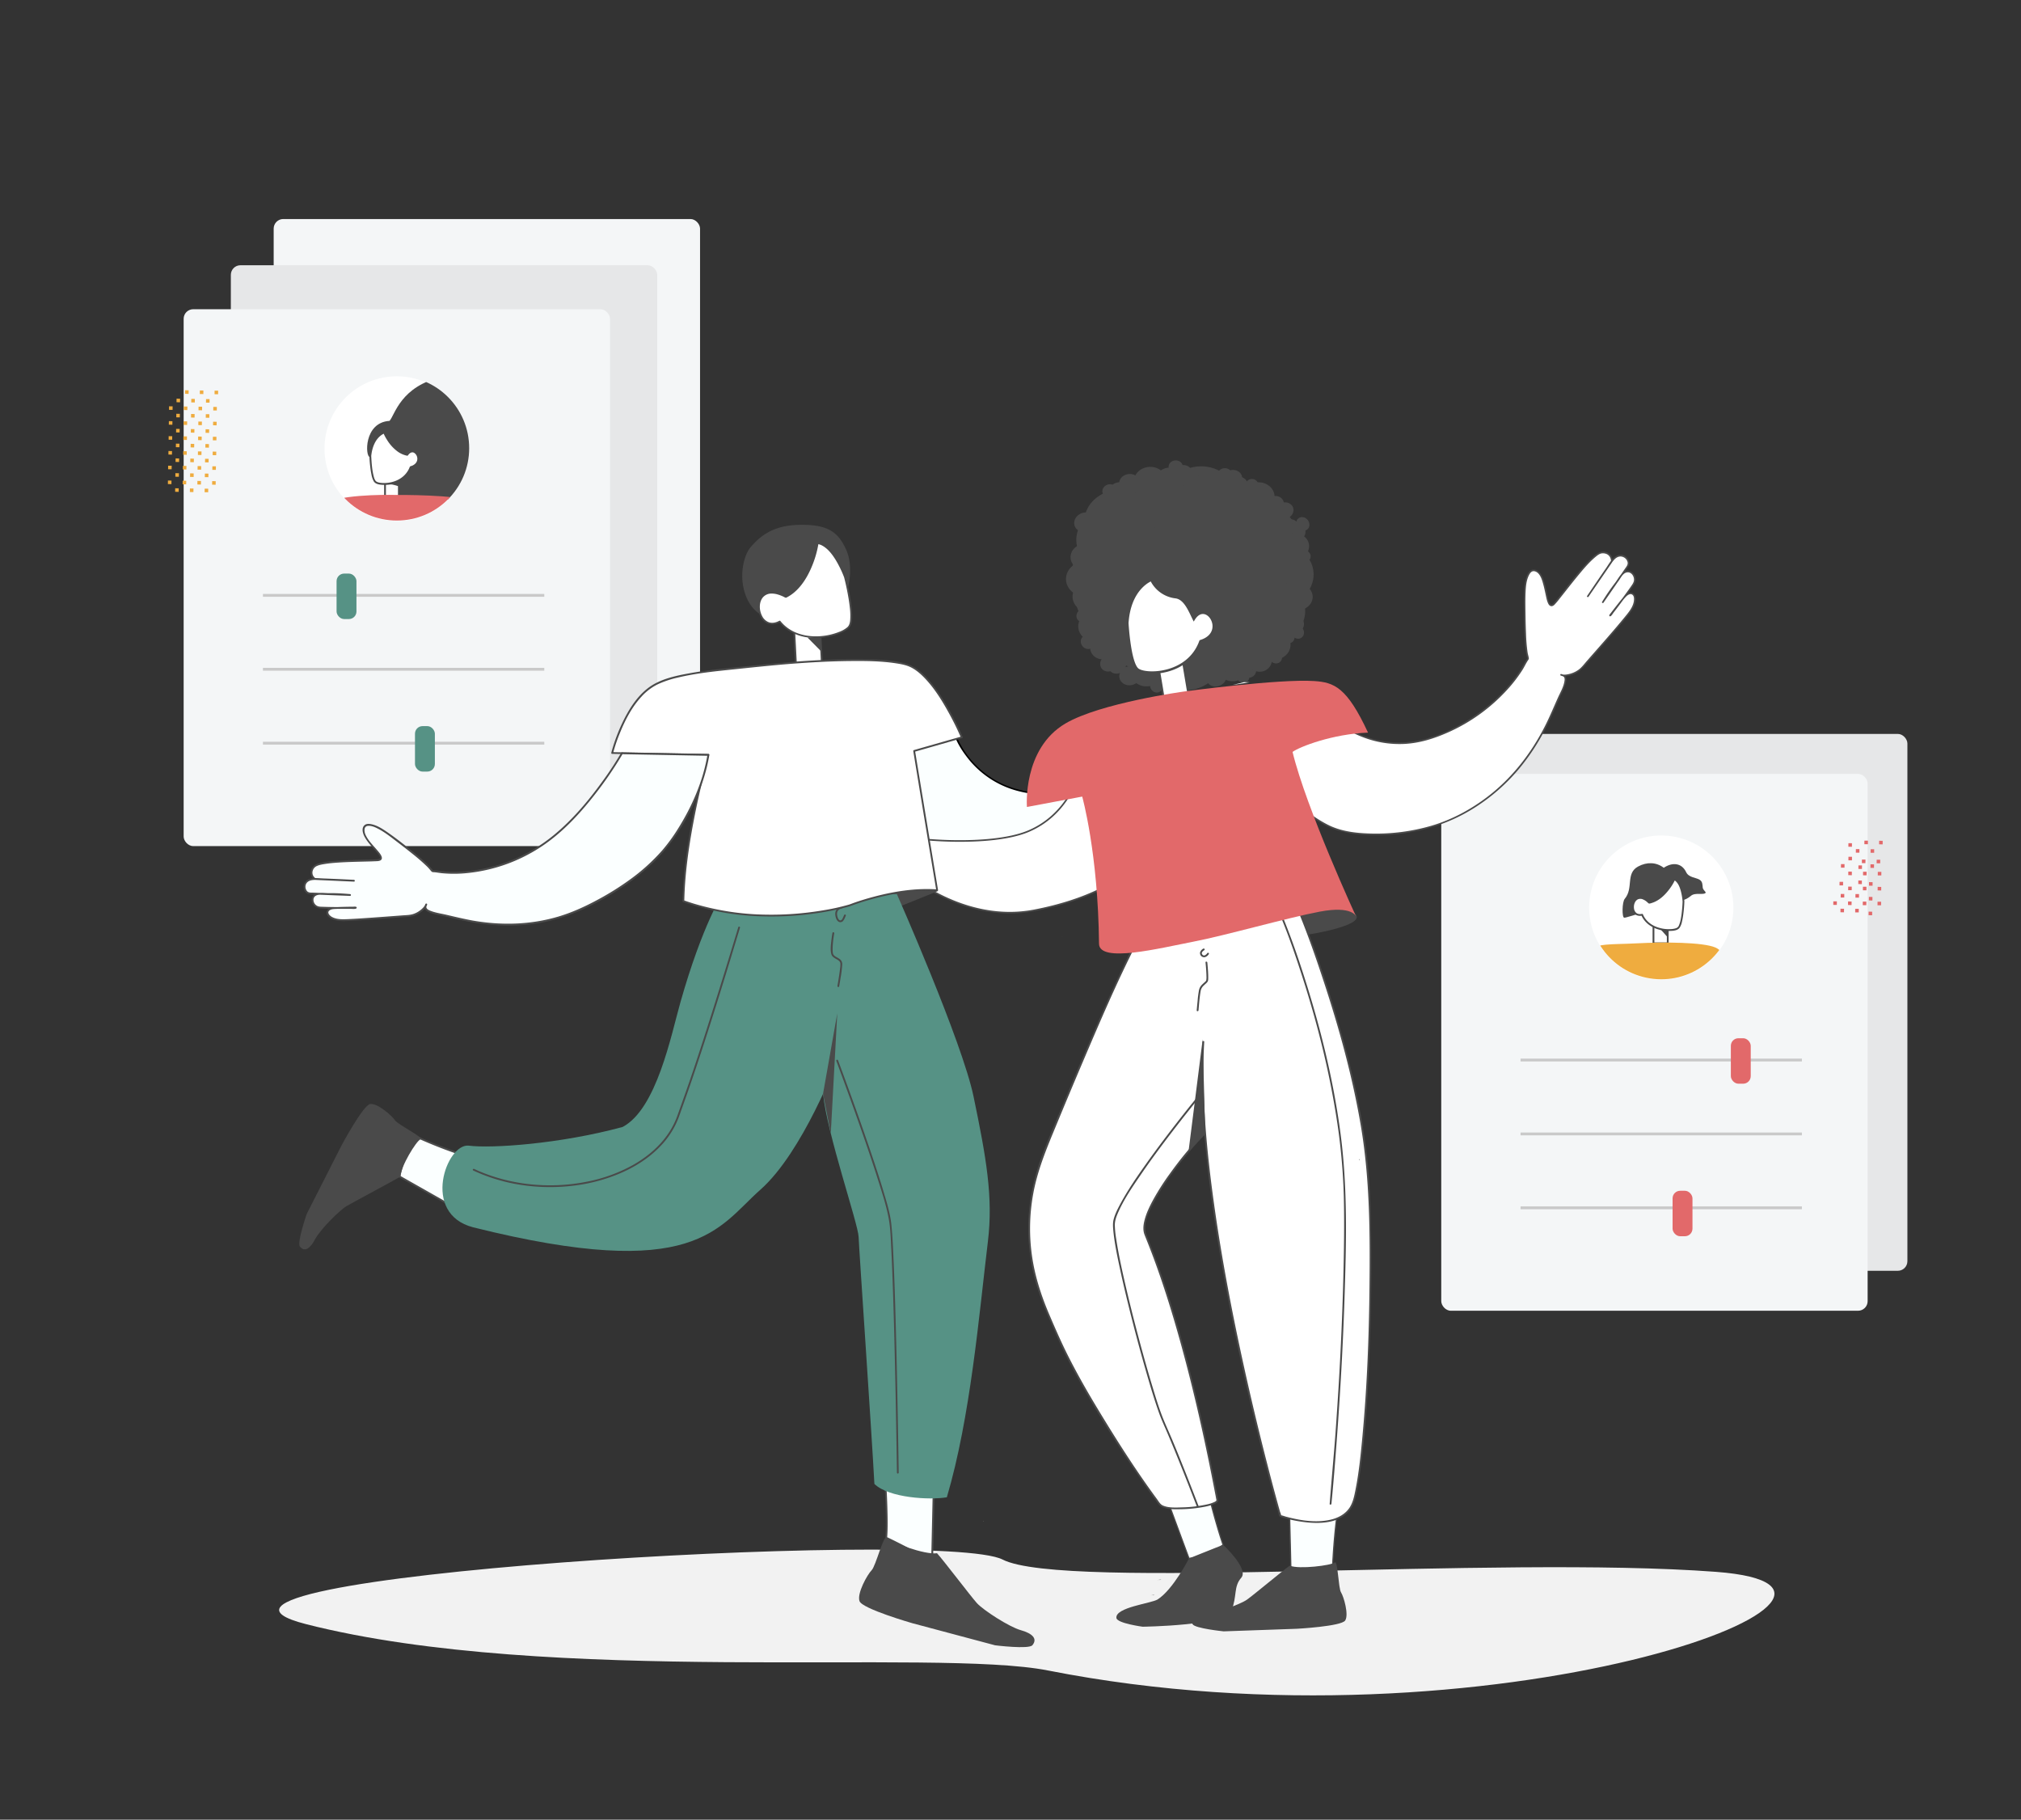 <svg id="Layer_1" data-name="Layer 1" xmlns="http://www.w3.org/2000/svg" xmlns:xlink="http://www.w3.org/1999/xlink" viewBox="0 0 2534.04 2281.24"><rect x="0" y="0" width="2534.04" height="2281.24" fill="#333333" stroke="none"/><defs><style>.cls-1{fill:none;}.cls-2{fill:#f2f2f2;}.cls-3{fill:#e6e7e8;}.cls-4{fill:#c9c9c9;}.cls-5{fill:#e2696a;}.cls-10,.cls-16,.cls-18,.cls-6{fill:#fff;}.cls-7{clip-path:url(#clip-path);}.cls-8{fill:#f09d1f;}.cls-9{fill:#fbffff;}.cls-10,.cls-16{stroke:#4a4a4a;}.cls-10,.cls-16,.cls-18{stroke-miterlimit:10;}.cls-10,.cls-18{stroke-width:2px;}.cls-11{fill:#4a4a4a;}.cls-12{fill:#f4f6f7;}.cls-13{clip-path:url(#clip-path-2);}.cls-14{fill:#efac3f;}.cls-15{fill:#9d9d9d;}.cls-16{stroke-width:3px;}.cls-17{clip-path:url(#clip-path-3);}.cls-18{stroke:#000;}.cls-19{fill:#404040;}.cls-20{fill:#e0695a;}.cls-21{clip-path:url(#clip-path-4);}.cls-22{fill:#569285;}.cls-23{clip-path:url(#clip-path-5);}</style><clipPath id="clip-path"><circle class="cls-1" cx="2132.79" cy="1087.12" r="90.42" transform="translate(-144.03 1826.52) rotate(-45)"/></clipPath><clipPath id="clip-path-2"><circle class="cls-1" cx="2082.92" cy="1137.21" r="90.42" transform="translate(626.75 3011.07) rotate(-80.78)"/></clipPath><clipPath id="clip-path-3"><circle class="cls-1" cx="610.45" cy="448.82" r="90.71"/></clipPath><clipPath id="clip-path-4"><circle class="cls-1" cx="565.25" cy="499.58" r="90.42"/></clipPath><clipPath id="clip-path-5"><circle class="cls-1" cx="497.58" cy="561.88" r="90.71"/></clipPath></defs><g id="Layer_2" data-name="Layer 2"><path class="cls-2" d="M2151.53,1970.54c277.06,20.79-280.74,233.26-837.57,123.65-142.3-28-624.69,19.61-930.16-58.06-231.16-58.78,796.44-120.41,873.31-81S1874.47,1949.75,2151.53,1970.54Z"/></g><g id="Layer_3" data-name="Layer 3"><rect class="cls-3" x="1856.99" y="920.08" width="534.61" height="673.05" rx="12"/><rect class="cls-4" x="1956.4" y="1277.03" width="352.77" height="3.56"/><rect class="cls-4" x="1956.4" y="1369.68" width="352.77" height="3.56"/><rect class="cls-4" x="1956.4" y="1462.32" width="352.77" height="3.56"/><rect class="cls-5" x="2220.09" y="1251.5" width="24.94" height="57.01" rx="9.5"/><rect class="cls-5" x="2147.04" y="1442.73" width="24.94" height="57.01" rx="9.5"/><circle class="cls-6" cx="2132.79" cy="1087.7" r="90.42" transform="translate(-144.44 1826.69) rotate(-45)"/><g class="cls-7"><path d="M2155.87,1078.46s5.69,1.72,14.33-5.61c5.26-4.45,16.5-.46,18.29-3.75.64-.88-3.2-3.47-3.59-6.14-.53-3.56.13-7.87-4.33-10.38s-13.4-2.71-16.42-9.12c-5.75-12.17-17.65-12.71-28.18-5.66-9.23-7.07-21.07-7.61-32.16-1.59-16,8.66-5.38,27-16.78,40.56-3.37,4-3.56,23.58-.68,23.58C2087.47,1101.7,2155.87,1078.46,2155.87,1078.46Z"/><polygon class="cls-6" points="2123.04 1132.53 2140.96 1132.53 2140.96 1115.35 2123.04 1108.71 2123.04 1132.53"/><path d="M2123,1133.52h18a1,1,0,0,0,1-1v-17.17a1,1,0,0,0-.74-1l-15.66-5.81-2.26-.83a1,1,0,0,0-1.23.7,1.53,1.53,0,0,0,0,.3v23.81a1,1,0,0,0,2,0v-23.81l-1.27,1,15.67,5.8,2.25.84-.73-1v17.17l1-1h-18a1,1,0,0,0,0,2Z"/><polygon points="2131.93 1114.91 2140.96 1115.35 2140.96 1125.02 2131.93 1114.91"/><path class="cls-6" d="M2160.74,1079.89s-.93,29.09-6.81,33.58-36.21,4.58-45.06-16.77c-19.56,4.12-12.35-35.82,8.85-15.18,19.83-3.83,31.49-29.31,31.49-29.31S2158.5,1054.51,2160.74,1079.89Z"/><path d="M2159.74,1079.89c-.13,4-.44,8-.86,12.06-.34,3.32-.78,6.64-1.41,9.92-.31,1.57-.66,3.13-1.09,4.67-.19.67-.4,1.34-.64,2a15.52,15.52,0,0,1-.64,1.59,11,11,0,0,1-.83,1.5l-.17.25c-.17.24.07-.06-.12.15s-.3.34-.47.5l-.24.21c.14-.12.1-.07,0,0s-.3.2-.46.29l-.5.26-.26.12c-.22.1.13,0-.19.08a17.38,17.38,0,0,1-2.84.81,24.46,24.46,0,0,1-3.51.47,43.47,43.47,0,0,1-18.49-2.64,30,30,0,0,1-16-13.18,25.27,25.27,0,0,1-1.22-2.51,1,1,0,0,0-1.23-.7h0a5.12,5.12,0,0,0-.64.12l-.35.06c-.39,0-.79.07-1.18.08a8.34,8.34,0,0,1-1,0h-.76a6.63,6.63,0,0,1-.88-.21,3.53,3.53,0,0,1-.46-.15c-.08,0-.49-.2-.27-.1a8.82,8.82,0,0,1-1.43-.82h0l-.17-.14-.27-.25a6.05,6.05,0,0,1-.61-.63,3.11,3.11,0,0,1-.23-.28c.17.21-.11-.15-.15-.21-.15-.22-.3-.45-.43-.68s-.25-.49-.37-.73l-.09-.21h0l-.18-.46a13.07,13.07,0,0,1-.44-1.63,4,4,0,0,0-.08-.46v-.15c0-.27,0,.22,0,0s-.07-.62-.08-.94a12.78,12.78,0,0,1,0-1.75,4.28,4.28,0,0,1,.09-.87v-.25a4.54,4.54,0,0,1,.09-.51,12.38,12.38,0,0,1,.45-1.69c.09-.28.19-.55.29-.81s-.08.19,0,0a1,1,0,0,1,.07-.15c.07-.16.15-.32.23-.49a11.65,11.65,0,0,1,.86-1.44c.08-.13.17-.25.26-.37-.15.2.08-.09.13-.14q.29-.35.6-.66c.18-.18.38-.35.57-.52s0,0,.18-.13.24-.17.36-.25a6,6,0,0,1,.69-.41l.33-.16h0l.28-.11a7.16,7.16,0,0,1,.75-.23,3.38,3.38,0,0,0,.41-.09c.14,0,.53-.08.27,0a8.44,8.44,0,0,1,1.88,0h.25l.49.09a9,9,0,0,1,1,.27,15.73,15.73,0,0,1,4.38,2.27,27.87,27.87,0,0,1,2.46,2,8.92,8.92,0,0,0,1.25,1.13c.57.34,1.53,0,2.13-.2,8.81-2.17,16.08-8.4,21.67-15.3a71.48,71.48,0,0,0,9-14.08,2.56,2.56,0,0,1,.11-.24l-1.13.46.25.09c.19.06-.09,0-.1,0l.16.07.39.2.47.29.26.17c.07.06.42.33.14.1.44.37.87.75,1.27,1.16.24.25.47.52.7.79l.35.43c-.14-.18,0,0,.08.11l.19.26a23.33,23.33,0,0,1,1.5,2.43,34.93,34.93,0,0,1,2.84,7.31,73.67,73.67,0,0,1,2.29,13.35,1,1,0,0,0,2,0c-.63-7.1-1.8-14.48-5-20.92a16.81,16.81,0,0,0-5.83-7.07,5.64,5.64,0,0,0-1.41-.65,1,1,0,0,0-1.13.45,62.13,62.13,0,0,1-5,8.71,55.76,55.76,0,0,1-14.22,15.07,31.27,31.27,0,0,1-11.64,5.08l1,.25c-3.09-3-7-5.94-11.43-6.23a9,9,0,0,0-7.66,3.53,14.44,14.44,0,0,0-2.91,8.46,12.31,12.31,0,0,0,2.62,8.32,9.49,9.49,0,0,0,8.51,3c.53-.06,1-.14,1.57-.25l-1.23-.7a30.62,30.62,0,0,0,15.67,15.87,45.27,45.27,0,0,0,19.79,4,31.14,31.14,0,0,0,7.63-1,8.36,8.36,0,0,0,4.83-3,21.75,21.75,0,0,0,2.94-7.53,90,90,0,0,0,1.79-10.42c.6-4.9,1-9.85,1.18-14.79v-.25A1.05,1.05,0,0,0,2159.74,1079.89Z"/><path class="cls-8" d="M2234.77,1189.2s-15.77-43.82-34.29-51.55c-15.8-6.6-63.76-6.92-98.27-5.13s-47.2-.7-65.58,10.39c-19.25,11.61-25.63,46.91-25.63,46.91l73.08,9.29s-52.14,67.89-55.34,113.2c38.13,10.87,123.35,6.27,123.35,6.27s31.84-10.8,60.65-7.22c-7-61.83-11.37-114.44-11.37-114.44Z"/></g><path class="cls-9" d="M1197.63,921.19s19.82,57.76,85.57,71,118.51-9.49,135.86-20.76c15-9.75-9.53,14.41,38-67.55,11.54-19.9,20.06-22.7,23.21-21,7.54,4,4.1,16.7,1.84,24.36-3.27,11.13-8.23,22.49-1.5,21.58s67.25-29.52,78.23-24.51,5.27,14.55,5.27,14.55L1520,940.08s27.6-13.63,44.09-21.3c16.15-7.52,20.42,10.55,12.93,14-2.47,1.13-9.7,4.66-20,9.62-13.69,6.61-25.51,12.21-25.51,12.21s16.43-8.81,25.51-12.21c1.75-.65,7.45-3.74,8.93-4.31,12.57-4.85,15.71,10.89,6.92,15.71-5,2.77-35.31,16.15-40.92,18-4.81,1.6,16.26-7.12,24.38-10.07,13.81-5,15.46,10.27-5.25,18.73-15.47,6.31-67.39,23.9-76.35,27.12-11,4-23.69-.81-26.24-4.47,2.11,2.61,8.58,5.27-12.38,19.47s-77.68,67.34-171,62.84c-52.31-2.53-108.91-30.84-129.87-56.72s-15.15-122.45-15.15-122.45Z"/><path d="M1196.66,921.46c3.56,10.33,9.86,20.08,16.53,28.63a117.2,117.2,0,0,0,60.48,40.8c17.38,4.9,35.95,6.6,54,6.23a206,206,0,0,0,47.06-6.46,180.85,180.85,0,0,0,33.41-12.07c5.19-2.51,9.88-5.75,15-8.42.94-.49,2.21-.83,2.78-1.79.8-1.35,1-3.37,1.47-4.84a143.34,143.34,0,0,1,7.49-16.92c6.55-13.19,13.79-26,21.14-38.79,4.07-7.07,8.27-14.36,14.31-20,2.1-1.94,5.74-5.12,8.94-4.41,2.46.55,3.89,3.35,4.39,5.58.75,3.39.23,7-.46,10.38-1.53,7.46-4.61,14.49-6.26,21.91-.83,3.7-1.1,9.37,4.35,8.32a44.87,44.87,0,0,0,7.47-2.58c9.55-3.72,19-7.7,28.57-11.39,10-3.83,20.09-7.74,30.54-10,3-.66,6.63-1.53,9.72-.81a8.91,8.91,0,0,1,6.83,10.6,8,8,0,0,1-.27,1c-.18.56-.45,1.06-.66,1.6s.48-.24.07,0l-2.29,1.1-10.6,5.13-26,12.55-5.07,2.44,1,1.73c14.39-7.1,28.79-14.23,43.35-21,3.74-1.72,8.44-3.18,12.18-.65a8.52,8.52,0,0,1,3.53,7.8c-.28,3-2,4.29-4.56,5.49-4.38,2.08-8.74,4.21-13.1,6.32q-15.4,7.46-30.87,14.79l1,1.73c6.42-3.44,12.94-6.74,19.58-9.73,3.68-1.65,7.39-3.09,11-4.91,3.34-1.69,7.57-4,11.22-1.76,2.91,1.8,3.6,5.75,2.64,8.83s-3.16,4.61-5.83,5.93c-6.63,3.28-13.44,6.23-20.22,9.21-4.22,1.85-8.45,3.69-12.72,5.46-1.45.61-2.91,1.21-4.38,1.77l-1.46.53c-.24.09-1,.17-.59.21l1,1c.1,1.72-.83.63-.1.63a2.43,2.43,0,0,0,.67-.32c.83-.38,1.68-.74,2.52-1.09,2.58-1.11,5.18-2.18,7.78-3.23,5.08-2.07,10.4-4.8,15.78-6,4-.86,8,.84,6.39,5.49-2.13,6.19-9.4,9.92-15,12.21-21.18,8.63-43.13,15.58-64.75,23-3.81,1.32-7.6,2.7-11.43,4a28.1,28.1,0,0,1-15.08.57c-3.19-.72-7.59-2-9.67-4.71l-1.57,1.21c1.88,2.26,3.16,3.48,1.24,6.41-3.93,6-11,9.68-16.69,13.8-8.92,6.48-17.61,13.24-26.76,19.39-29.85,20-63.33,34.25-99.08,39.21a204.86,204.86,0,0,1-70.75-2.13,225.28,225.28,0,0,1-65.31-25,152.36,152.36,0,0,1-24.63-17.33c-5.19-4.57-10.26-9.58-13.46-15.79-6.35-12.35-8.33-27.12-9.82-40.76-2.66-24.47-2.79-49.37-1.52-73.94a9.25,9.25,0,0,1,.07-1.39l-1.26,1,26.21,5,41.59,8,9.69,1.86c1.26.25,1.8-1.68.53-1.92l-26.21-5-41.59-8-9.69-1.86a1,1,0,0,0-1.23.69,1.1,1.1,0,0,0,0,.31,474.77,474.77,0,0,0,.67,67.15c1.22,14.82,3,30.25,8.35,44.23a46.1,46.1,0,0,0,9.34,15.15,118.6,118.6,0,0,0,21.18,17.66c19.16,12.93,40.85,22.38,63.06,28.63A205.78,205.78,0,0,0,1294,1086c38.28-3,74.66-16.49,106.9-37.1,10.3-6.59,20-13.92,29.86-21.21,5.38-4,11.16-7.51,16.11-12.05,2.66-2.45,6.93-6.67,4.58-10.63a20.45,20.45,0,0,0-2.22-2.6c-.71-.86-2.25.31-1.57,1.22,1.74,2.3,4.55,3.59,7.19,4.55a31.84,31.84,0,0,0,12.46,1.87c5.15-.26,9.91-2.27,14.73-3.94,12.44-4.32,24.89-8.59,37.3-13q9.75-3.42,19.47-6.94c5-1.83,10.1-3.55,14.92-5.8,5.41-2.52,12.13-6.78,13.72-13,1-3.92-1.23-7.24-5.29-7.61-3-.27-5.88.9-8.64,2q-5.22,2-10.4,4.12c-3.09,1.25-6.19,2.52-9.25,3.84-.79.34-3.66,1.06-3.58,2.3a1,1,0,0,0,1,1,5.38,5.38,0,0,0,2.11-.63c1.33-.5,2.64-1,3.95-1.58,3.91-1.6,7.8-3.28,11.67-5,7.64-3.33,15.31-6.63,22.77-10.33,2.85-1.41,5.2-3.26,6.37-6.32a10.48,10.48,0,0,0-1-9.64c-5.41-7.62-14.78-.34-20.84,2.07a246.7,246.7,0,0,0-25.3,12.13c-1.15.62-.14,2.28,1,1.73q14.73-7,29.4-14.09c4.91-2.37,9.8-4.77,14.72-7.1,2.57-1.22,4.48-2.7,5.17-5.62A10.35,10.35,0,0,0,1571.06,916c-5,.09-9.57,2.93-13.93,5-5.25,2.48-10.47,5-15.7,7.54q-11,5.31-21.9,10.7c-1.15.58-.14,2.29,1,1.73l42-20.31c1.7-.82,2.42-1.08,3.14-2.92,1.69-4.33.88-9.06-2.77-12.12-6.31-5.31-15.25-2.2-22.29-.16-19.6,5.66-37.89,14.73-57.09,21.42a16.39,16.39,0,0,1-2.9.87c-3.19.47-2.43-3.23-2-5.28,1.53-7.54,4.74-14.66,6.33-22.21,1.11-5.3,2.16-12.6-2.18-16.82-2.3-2.24-4.92-2.42-7.78-1.21-4.66,2-8.34,6.12-11.38,10-5.71,7.27-10,15.58-14.57,23.6-6.38,11.29-12.66,22.66-18.24,34.37a107.56,107.56,0,0,0-5.93,14.25c-.26.82-.46,1.65-.68,2.48a3.06,3.06,0,0,1-.17.59c0-.14.06-.09,0,0-.34.14-.68.3-1,.47-1,.48-1.92,1-2.85,1.55a158.62,158.62,0,0,1-20.85,10.86,199.76,199.76,0,0,1-90.65,14.3c-17.2-1.24-34.57-4.31-50.39-11.39a113.34,113.34,0,0,1-31.84-21.4,115.29,115.29,0,0,1-27-38.67c-.3-.74-.61-1.49-.87-2.25C1198.17,919.71,1196.24,920.23,1196.66,921.46Z"/><path class="cls-10" d="M1350.58,975.64s-13,46.24-61.33,66.5-151.44,10.38-160,4.82-56.69-75.92-64.78-64.58c-5.28,7.38-2.08,17.66,3.42,28.92-31.54-7.35-64.76-31.21-77.54-30.7-8.73.36-8,7.23-4.41,12.26,4.54,6.36,46.51,36.13,46.51,36.13s-12.12,7.12-2.88,17.23c-8,7.23.75,20.21.75,20.21a17.14,17.14,0,0,0,1.33,13.21c4.35,7.52,16.6,11.94,24,13.76,10.87,2.69,17.33-1.23,18.57-1.61s29.58,20.89,54.06-3.65c4.83,4.65,78.23,70.67,168.88,53.07,83-16.11,121.11-48.15,131.31-63.14-19.71-72.61-24.37-118.87-24.37-118.87Z"/><path class="cls-11" d="M1068.14,960.1a.76.76,0,1,0,.18.06c-.2-.11.22.25,0,0l-.39-.42c-.19-.21.11.18-.09-.12l-.28-.42a26.38,26.38,0,0,1-2.8-7c-.78-2.71-1.38-5.46-1.91-8.22-.27-1.43-2.44-.82-2.17.59a65.42,65.42,0,0,0,3.46,12.74,12.25,12.25,0,0,0,2.56,4.36,2.94,2.94,0,0,0,.89.59,1.13,1.13,0,0,0,.79-2.12l-.19-.05Z"/><path class="cls-11" d="M1022.26,954.49c2.93,0,5.88,1.64,8.4,3a97.89,97.89,0,0,1,10.43,6.65c6.89,4.92,13.82,10.34,19.28,16.86,1.84,2.21,4.9,5.86,4.09,9a7.37,7.37,0,0,1-4.77,4.68c-3.93,1.23-8.15-.57-11.62-2.32s-6.94-3.67-10.29-5.71c-8.4-5.12-16.8-11.27-22.36-19.53-.81-1.2-2.76-.07-1.95,1.13,5.34,7.93,13.13,14,21.12,19.06,3.73,2.38,7.59,4.55,11.52,6.57s8.2,4,12.69,3.3a9.87,9.87,0,0,0,6.87-4.53c1.87-2.93,1-6.06-.58-8.91-2.38-4.13-5.94-7.62-9.43-10.8a127.48,127.48,0,0,0-10.12-8.33,114.22,114.22,0,0,0-12.59-8.44c-3.19-1.8-6.93-3.88-10.69-3.94a1.13,1.13,0,0,0,0,2.25Z"/><path class="cls-11" d="M1008.15,984.92a18,18,0,0,0,3.37,6.11,52.32,52.32,0,0,0,6.67,7.05,75,75,0,0,0,19.57,12.7c6.83,3,19.15,6.54,22.9-2.78,1.54-3.85.79-8.32-.61-12.1-.5-1.34-2.68-.76-2.17.6,2,5.36,2.46,13.33-4.5,15-4.41,1.06-9.29-.53-13.34-2.19A71.26,71.26,0,0,1,1021.46,998a57.87,57.87,0,0,1-7.46-7.39,17.27,17.27,0,0,1-3.68-6.23,1.13,1.13,0,0,0-2.17.59Z"/><path class="cls-11" d="M1045.92,1013.58a12,12,0,0,1,.31,1.18,2.83,2.83,0,0,0,.11.58l.06.38v.19h0c.06.52.1,1.05.11,1.57a7.8,7.8,0,0,1-2.7,6.54,1.16,1.16,0,0,0-.4,1.54,1.13,1.13,0,0,0,1.54.4,10,10,0,0,0,3.81-8.11,15.25,15.25,0,0,0-.69-4.88c-.45-1.37-2.63-.78-2.17.6Z"/><rect class="cls-12" x="1807.13" y="970.17" width="534.61" height="673.05" rx="12"/><rect class="cls-4" x="1906.54" y="1327.12" width="352.77" height="3.56"/><rect class="cls-4" x="1906.54" y="1419.77" width="352.77" height="3.56"/><rect class="cls-4" x="1906.54" y="1512.41" width="352.77" height="3.56"/><rect class="cls-5" x="2170.23" y="1301.59" width="24.94" height="57.01" rx="9.5"/><rect class="cls-5" x="2097.18" y="1492.81" width="24.94" height="57.01" rx="9.5"/><circle class="cls-6" cx="2082.92" cy="1137.79" r="90.42" transform="translate(626.17 3011.56) rotate(-80.78)"/><g class="cls-13"><path class="cls-11" d="M2106,1128.55s5.69,1.71,14.34-5.61c5.25-4.46,16.49-.46,18.28-3.76.64-.87-3.19-3.46-3.59-6.13-.53-3.57.13-7.87-4.32-10.38s-13.4-2.71-16.43-9.12c-5.75-12.17-17.65-12.71-28.17-5.66-9.23-7.08-21.07-7.61-32.16-1.59-16,8.66-5.39,27-16.79,40.55-3.37,4-3.56,23.59-.67,23.59C2037.61,1151.79,2106,1128.55,2106,1128.55Z"/><polygon class="cls-6" points="2073.17 1182.61 2091.09 1182.61 2091.09 1165.44 2073.17 1158.8 2073.17 1182.61"/><path class="cls-11" d="M2073.17,1183.74h17.92a1.15,1.15,0,0,0,1.13-1.13v-17.17a1.16,1.16,0,0,0-.83-1.08l-17.92-6.64a1.13,1.13,0,0,0-1.38.8.9.9,0,0,0,0,.28v23.81a1.13,1.13,0,0,0,2.25,0V1158.8l-1.42,1.09,17.91,6.64-.82-1.09v17.17l1.12-1.12h-17.92a1.13,1.13,0,0,0,0,2.25Z"/><polygon class="cls-11" points="2082.07 1165 2091.09 1165.44 2091.09 1175.11 2082.07 1165"/><path class="cls-6" d="M2110.88,1130s-.94,29.09-6.82,33.58-36.2,4.58-45.06-16.78c-19.56,4.13-12.35-35.81,8.86-15.17,19.83-3.83,31.49-29.31,31.49-29.31S2108.64,1104.6,2110.88,1130Z"/><path class="cls-11" d="M2109.75,1130c-.13,3.92-.43,7.85-.82,11.75-.34,3.3-.76,6.6-1.38,9.86a37.2,37.2,0,0,1-2.35,8.4,6,6,0,0,1-3.19,3.43,21.05,21.05,0,0,1-6.27,1.3,43.55,43.55,0,0,1-18.24-2.52c-7.62-2.78-14.22-8.13-17.41-15.72a1.15,1.15,0,0,0-1.39-.78c-2.36.48-5,.38-6.94-1.16a8.58,8.58,0,0,1-2.93-5.48c-.66-4.09.73-9.38,4.58-11.5a7.91,7.91,0,0,1,6.69,0,18.36,18.36,0,0,1,4.46,2.68c.87.69,1.62,1.56,2.5,2.21s2.5,0,3.51-.29c8.5-2.45,15.5-8.59,20.93-15.37a68.16,68.16,0,0,0,8.82-13.87l-1.27.51a.75.75,0,0,1,.24.08c.1.13-.24-.12,0,0l.4.21a7.55,7.55,0,0,1,2.09,1.68c2.92,3,4.51,7.26,5.63,11.25a73.8,73.8,0,0,1,2.3,13.36c.13,1.43,2.38,1.44,2.25,0-.64-7.12-1.8-14.49-5-21-1.36-2.73-3.23-5.52-5.89-7.14a5.33,5.33,0,0,0-1.45-.68,1.15,1.15,0,0,0-1.27.52,63.57,63.57,0,0,1-5,8.6,55.83,55.83,0,0,1-14.19,15.08,31.15,31.15,0,0,1-11.67,5.11l1.09.29c-3.12-3-7-6-11.5-6.27a9.18,9.18,0,0,0-7.83,3.66c-3.59,4.6-4.1,12.26-.24,16.85,2.54,3,6.53,3.57,10.22,2.82l-1.38-.79c5.84,13.88,21.11,20.27,35.47,20,4-.07,9.94-.34,12.58-3.92a20.87,20.87,0,0,0,3-7.42,89.15,89.15,0,0,0,1.8-10.26c.65-5.14,1.08-10.32,1.25-15.5C2112.05,1128.53,2109.8,1128.53,2109.75,1130Z"/><path class="cls-14" d="M2184.9,1239.28s-15.76-43.81-34.28-51.54c-15.8-6.6-63.76-6.93-98.27-5.13s-47.21-.7-65.58,10.38c-19.26,11.62-25.64,46.92-25.64,46.92l73.08,9.29s-52.13,67.89-55.34,113.2c38.13,10.87,123.36,6.27,123.36,6.27s31.83-10.8,60.64-7.22c-7-61.83-11.37-114.44-11.37-114.44Z"/></g><ellipse class="cls-11" cx="1493.54" cy="722.84" rx="149.25" ry="132.52" transform="translate(-15.77 33.54) rotate(-1.28)"/><ellipse class="cls-11" cx="1577.81" cy="622.68" rx="20.32" ry="18.04" transform="translate(-13.52 35.4) rotate(-1.28)"/><ellipse class="cls-11" cx="1634.4" cy="697.48" rx="8.99" ry="7.98" transform="translate(-15.17 36.68) rotate(-1.28)"/><ellipse class="cls-11" cx="1602.39" cy="720.4" rx="44.7" ry="39.69" transform="translate(-15.69 35.97) rotate(-1.28)"/><ellipse class="cls-11" cx="1591.84" cy="766.34" rx="44.7" ry="39.69" transform="translate(-16.72 35.75) rotate(-1.28)"/><ellipse class="cls-11" cx="1505.82" cy="624.3" rx="44.7" ry="39.69" transform="translate(-13.57 33.79) rotate(-1.28)"/><ellipse class="cls-11" cx="1442.15" cy="603.32" rx="20.32" ry="18.04" transform="translate(-13.12 32.37) rotate(-1.28)"/><ellipse class="cls-11" cx="1404.24" cy="653.69" rx="44.7" ry="39.69" transform="translate(-14.25 31.53) rotate(-1.28)"/><ellipse class="cls-11" cx="1367.17" cy="747.87" rx="22.35" ry="19.85" transform="translate(-16.37 30.73) rotate(-1.28)"/><ellipse class="cls-11" cx="1374.28" cy="785.06" rx="22.35" ry="19.85" transform="translate(-17.19 30.9) rotate(-1.28)"/><ellipse class="cls-11" cx="1569.72" cy="607.35" rx="7.75" ry="6.88" transform="translate(-13.18 35.22) rotate(-1.28)"/><ellipse class="cls-11" cx="1546" cy="599.37" rx="11.56" ry="10.26" transform="translate(-13 34.68) rotate(-1.28)"/><ellipse class="cls-11" cx="1552.87" cy="607.73" rx="11.56" ry="10.26" transform="translate(-13.19 34.84) rotate(-1.28)"/><ellipse class="cls-11" cx="1617.25" cy="661.18" rx="11.56" ry="10.26" transform="translate(-12.9 32.47) rotate(-1.15)"/><ellipse class="cls-11" cx="1625.27" cy="665.58" rx="11.56" ry="10.26" transform="translate(-14.46 36.47) rotate(-1.28)"/><ellipse class="cls-11" cx="1627.82" cy="668.37" rx="8.99" ry="7.98" transform="translate(-123.94 501.46) rotate(-16.88)"/><ellipse class="cls-11" cx="1598.39" cy="632.13" rx="11.56" ry="10.26" transform="translate(-114.68 491.36) rotate(-16.88)"/><ellipse class="cls-11" cx="1610.45" cy="640.12" rx="11.56" ry="10.26" transform="translate(-116.48 495.2) rotate(-16.88)"/><ellipse class="cls-11" cx="1482.61" cy="599.64" rx="11.56" ry="10.26" transform="translate(-11.69 29.77) rotate(-1.15)"/><ellipse class="cls-11" cx="1622.76" cy="684.85" rx="18.69" ry="16.6" transform="translate(-14.89 36.42) rotate(-1.28)"/><ellipse class="cls-11" cx="1371.49" cy="802.46" rx="8.99" ry="7.98" transform="translate(-205.37 998.53) rotate(-37.42)"/><ellipse class="cls-11" cx="1358.28" cy="771.37" rx="8.99" ry="7.98" transform="translate(-189.2 984.11) rotate(-37.42)"/><ellipse class="cls-11" cx="1401.02" cy="833.84" rx="11.56" ry="10.26" transform="translate(-218.36 1022.94) rotate(-37.42)"/><ellipse class="cls-11" cx="1390.55" cy="831.15" rx="11.56" ry="10.26" transform="translate(-218.88 1016.02) rotate(-37.42)"/><ellipse class="cls-11" cx="1384.68" cy="809.16" rx="18.69" ry="16.6" transform="translate(-206.73 1007.93) rotate(-37.42)"/><ellipse class="cls-11" cx="1595.95" cy="807" rx="19.85" ry="22.35" transform="translate(404.32 2140.54) rotate(-75.04)"/><ellipse class="cls-11" cx="1599.12" cy="823.17" rx="8" ry="9.01" transform="translate(-162.13 1187.58) rotate(-38.93)"/><ellipse class="cls-11" cx="1614.83" cy="797.86" rx="7.98" ry="8.99" transform="translate(-142.93 1190.99) rotate(-38.9)"/><ellipse class="cls-11" cx="1553.57" cy="838.71" rx="10.26" ry="11.56" transform="translate(-182.17 1161.57) rotate(-38.9)"/><ellipse class="cls-11" cx="1564.38" cy="838.58" rx="10.26" ry="11.56" transform="translate(-179.68 1168.34) rotate(-38.9)"/><ellipse class="cls-11" cx="1577.5" cy="824.23" rx="16.6" ry="18.69" transform="translate(-167.76 1173.39) rotate(-38.9)"/><ellipse class="cls-11" cx="1627.23" cy="748.36" rx="18.69" ry="16.6" transform="translate(-16.31 36.54) rotate(-1.28)"/><ellipse class="cls-11" cx="1416.61" cy="606.1" rx="13.43" ry="11.92" transform="translate(-13.19 31.8) rotate(-1.28)"/><ellipse class="cls-11" cx="1547.58" cy="835.28" rx="20.32" ry="18.04" transform="translate(-198.39 1045.72) rotate(-35.23)"/><ellipse class="cls-11" cx="1492.28" cy="823.83" rx="44.7" ry="39.69" transform="translate(-201.91 1011.73) rotate(-35.23)"/><ellipse class="cls-11" cx="1525.4" cy="848.24" rx="13.43" ry="11.92" transform="translate(-209.93 1035.31) rotate(-35.23)"/><ellipse class="cls-11" cx="1466.97" cy="602.77" rx="18.69" ry="16.6" transform="translate(-13.1 32.92) rotate(-1.28)"/><ellipse class="cls-11" cx="1360.98" cy="698.35" rx="18.69" ry="16.6" transform="translate(-15.26 30.58) rotate(-1.28)"/><ellipse class="cls-11" cx="1535.69" cy="594.86" rx="8.93" ry="7.93" transform="translate(-12.9 34.45) rotate(-1.28)"/><ellipse class="cls-11" cx="1508.21" cy="597.59" rx="7.75" ry="6.88" transform="translate(-12.97 33.84) rotate(-1.28)"/><ellipse class="cls-11" cx="1484.49" cy="589.61" rx="11.56" ry="10.26" transform="matrix(1, -0.02, 0.02, 1, -12.8, 33.31)"/><ellipse class="cls-11" cx="1491.36" cy="597.97" rx="11.56" ry="10.26" transform="translate(-12.99 33.46) rotate(-1.28)"/><ellipse class="cls-11" cx="1474.18" cy="585.08" rx="8.93" ry="7.93" transform="translate(-12.7 33.08) rotate(-1.28)"/><ellipse class="cls-11" cx="1360.03" cy="654.64" rx="13.43" ry="11.92" transform="translate(-149.28 639.27) rotate(-25.12)"/><ellipse class="cls-11" cx="1402.18" cy="615.16" rx="11.56" ry="10.26" transform="translate(-128.53 653.43) rotate(-25.12)"/><ellipse class="cls-11" cx="1411.84" cy="620.01" rx="11.56" ry="10.26" transform="translate(-129.67 657.99) rotate(-25.12)"/><ellipse class="cls-11" cx="1390.92" cy="615.19" rx="8.93" ry="7.93" transform="translate(-129.61 648.65) rotate(-25.12)"/><ellipse class="cls-11" cx="1624.25" cy="781.17" rx="10.26" ry="11.56" transform="translate(-139.13 1153.9) rotate(-37.62)"/><ellipse class="cls-11" cx="1626.73" cy="792.16" rx="7.93" ry="8.93" transform="translate(-145.32 1157.7) rotate(-37.62)"/><ellipse class="cls-11" cx="1558.27" cy="847.46" rx="7.93" ry="8.93" transform="translate(-193.31 1127.41) rotate(-37.62)"/><ellipse class="cls-11" cx="1438.29" cy="842.32" rx="20.32" ry="18.04" transform="translate(-145.07 321.59) rotate(-12.15)"/><ellipse class="cls-11" cx="1416.79" cy="847" rx="13.46" ry="11.95" transform="translate(-146.02 315.66) rotate(-12.09)"/><ellipse class="cls-11" cx="1447.84" cy="856.43" rx="7.93" ry="8.93" transform="matrix(0.97, -0.25, 0.25, 0.97, -168.56, 390.63)"/><ellipse class="cls-11" cx="1633.52" cy="656.83" rx="7.93" ry="8.93" transform="translate(-61.29 1133.71) rotate(-37.62)"/><ellipse class="cls-11" cx="1363.41" cy="805.1" rx="7.93" ry="8.93" transform="translate(-207.96 999.65) rotate(-37.62)"/><ellipse class="cls-11" cx="1394.21" cy="676.56" rx="44.7" ry="39.69" transform="translate(-14.77 31.31) rotate(-1.28)"/><ellipse class="cls-11" cx="1361.59" cy="725.78" rx="25.01" ry="22.21" transform="translate(-15.87 30.6) rotate(-1.28)"/><path class="cls-11" d="M1700.17,1146.74c-10.71-14.27-37-19.8-79.81-10,6.33,10.47,18.17,35.17,18.17,35.17S1710.88,1161,1700.17,1146.74Z"/><path class="cls-15" d="M1442.92,2000c1.45-.34.15,0,4.79-1.1a12.58,12.58,0,0,1-1.63,1.19c-.44-.11-.7-.52-3.16,0Z"/><path class="cls-15" d="M1535.06,1941.66V1941l.21.12h0l.09.05h0c.31.12.15.5-.15.5Z"/><circle class="cls-11" cx="1676.01" cy="1904.99" r="0.53"/><path class="cls-9" d="M1617,1902.56l1.6,66s42.3,11.61,52,1.12c1.43-36,5.64-69.22,5.64-69.22S1660.5,1911.13,1617,1902.56Z"/><path class="cls-11" d="M1616.28,1902.56l.54,22.41.86,35.41.2,8.15a.78.78,0,0,0,.55.72c4.34,1.19,8.76,2.14,13.18,3,8.14,1.56,16.52,2.8,24.83,2.52a30.88,30.88,0,0,0,10.47-1.82,12.72,12.72,0,0,0,3.66-2.19c.88-.78.81-1.39.86-2.58.09-2,.18-3.93.28-5.9.69-13.83,1.75-27.64,3.08-41.42.66-6.81,1.36-13.63,2.22-20.42a.74.74,0,0,0-.76-.74.69.69,0,0,0-.37.1,26.07,26.07,0,0,1-7.66,3c-8.51,2.29-17.52,2.61-26.28,2.19a169.87,169.87,0,0,1-24.71-3.15c-.94-.19-1.35,1.26-.4,1.45,12.83,2.51,26.07,4.08,39.15,3,6.15-.5,12.47-1.51,18.17-4a14.1,14.1,0,0,0,2.48-1.26l-1.12-.65c-2.25,17.81-3.76,35.74-4.85,53.65q-.35,5.81-.62,11.62c0,.82-.07,1.64-.11,2.47s.12.94-.3,1.41a6.17,6.17,0,0,1-1.64,1.18,22,22,0,0,1-9.34,2.37c-8.15.64-16.45-.5-24.46-1.93-5.15-.93-10.31-2-15.36-3.39l.55.72-.54-22.41-.86-35.4-.2-8.16a.76.76,0,0,0-.77-.73.76.76,0,0,0-.73.78Z"/><path class="cls-9" d="M1464.48,1882.43l26.38,71.26s24.2-1.57,42.74-17.07c-8.32-24-16.42-56.43-16.42-56.43S1499.7,1887.24,1464.48,1882.43Z"/><path class="cls-11" d="M1463.76,1882.63l8.92,24.1,14.21,38.38,3.25,8.78a.76.76,0,0,0,.72.55,66.32,66.32,0,0,0,9.6-1.5,86.67,86.67,0,0,0,20.8-7.34,69.53,69.53,0,0,0,12.87-8.45.74.74,0,0,0,.2-.73c-5.94-17.11-10.8-34.61-15.33-52.14-.37-1.43-.74-2.86-1.09-4.29a.77.77,0,0,0-.93-.53,42.59,42.59,0,0,1-7.94,2.09,115.52,115.52,0,0,1-23.7,1.79,178.61,178.61,0,0,1-20.66-1.63c-1-.13-1.35,1.31-.4,1.44a160.9,160.9,0,0,0,33.26,1.37,86.78,86.78,0,0,0,17.25-2.77,26.07,26.07,0,0,0,2.59-.84l-.92-.52q5,20,11,39.79c1.7,5.58,3.47,11.13,5.38,16.64l.19-.73c-11,9.13-25.06,14.53-39.14,16.51-1,.14-2,.27-3.07.34l.72.55-8.92-24.1L1468.45,1891l-3.25-8.78C1464.87,1881.33,1463.42,1881.72,1463.76,1882.63Z"/><path class="cls-11" d="M1617.16,1962.78c11.73,4.85,52.46-.33,56.37-4s4.53,32.16,7.92,37.49,10,27.91,5.22,35.27-60.6,10.37-60.6,10.37l-91.76,3.24s-36.28-3.69-39-9c-4.14-8.22,3.11-12.34,15.87-12.94s44-11.91,52.35-17.81S1608.3,1969,1617.16,1962.78Z"/><path class="cls-11" d="M1533.6,1936.62s32.64,30.1,22.74,41.36-4.91,22.75-12.31,41.42-111.36,19.94-111.36,19.94-32-4.26-32.86-10.92c-1.77-13.39,44-18.4,51.58-23.21,19.52-12.32,39.47-51.52,39.47-51.52Z"/><path class="cls-6" d="M1512.05,1419.74c-28.53,27.28-85.88,101.12-76.26,126.91,5.85,15.68,48.78,111.67,90.53,333.78,1.6,8.47-63.08,15.2-71.35,6.23s-96.54-136-129.91-214.51c-15.89-37.39-60.73-117.75-13.92-232.14,33.62-82.18,94.65-228.32,125.77-281.41,27.13,7.2,80.33,1.46,80.33,1.46"/><path class="cls-11" d="M1511.25,1418.94c-16.53,15.87-31.15,34-44.52,52.57a307.92,307.92,0,0,0-20.52,32.06c-4.75,8.7-9.26,17.91-11.49,27.63-1.29,5.59-1.71,11.3.37,16.74.87,2.3,1.81,4.58,2.72,6.86q5.12,12.79,9.88,25.73c12.71,34.65,23.53,70,33.33,105.57,16.9,61.38,30.67,123.6,42.61,186.13.45,2.35.92,4.71,1.34,7.07.17.93.42,1.19.11,1.86-.41.9-1.76,1.49-2.58,1.9a42.71,42.71,0,0,1-9.92,3.13,159.45,159.45,0,0,1-30.33,3.53c-7.64.23-17.39.88-24.51-2.52-3.13-1.49-5.25-5.41-7.23-8.1-25.35-34.41-48.5-70.67-70.7-107.17-14-23-27.54-46.44-39.75-70.5-8.89-17.5-16.77-35.56-24.48-53.61-8.76-20.49-15.91-41.68-20-63.62a242.09,242.09,0,0,1,.19-89c5.71-30.34,17.82-58.43,29.54-86.79q16.35-39.54,33.1-78.89c21.1-49.46,42.31-99.11,66.8-147,4-7.89,8.19-15.72,12.66-23.37l-1.27.51c16.19,4.19,33.6,4,50.19,3.49,10.15-.32,20.34-.9,30.44-2,1.43-.15,1.44-2.4,0-2.25-9.8,1-19.68,1.63-29.54,2-16.68.55-34.22.83-50.49-3.38a1.17,1.17,0,0,0-1.27.52c-10.7,18.3-19.9,37.51-28.93,56.67-12,25.32-23.34,50.9-34.52,76.56q-17.57,40.29-34.48,80.86c-10.42,24.89-21.27,49.71-30.86,74.94-12,31.51-18.6,65.09-17.81,98.85a256.18,256.18,0,0,0,13.56,75.16c5.8,17.32,13.5,33.79,20.71,50.54,10,23.23,21.81,45.61,34.31,67.59,24.59,43.24,51.51,85.3,80,126.09,3.85,5.52,7.73,11,11.76,16.42,2.12,2.85,4.1,6.18,7.46,7.67,7,3.07,15.85,2.77,23.28,2.64a171,171,0,0,0,30.27-3.13,62.08,62.08,0,0,0,11.21-3.1c1.82-.74,4.34-1.77,5.25-3.68.56-1.18.24-2.13,0-3.41-.9-4.92-1.87-9.84-2.82-14.75q-2.68-13.87-5.5-27.72-10.11-49.7-22.16-99c-10.91-44.32-23.14-88.37-37.75-131.62-6.51-19.26-13.76-38.2-21.2-57.12-5.5-14,3.1-30.12,9.64-42.32,12.16-22.7,27.92-43.66,44.61-63.21,6.64-7.78,13.51-15.38,20.89-22.46,1-1-.55-2.59-1.6-1.59Z"/><path class="cls-6" d="M1502.48,1161,1630,1144.91s78.39,191.4,86,341.53-4.55,349.21-18.6,394.85-92.19,19.1-92.19,19.1-109.3-379.84-96.44-594.29"/><path class="cls-11" d="M1502.48,1162.1l111.91-14.1,15.64-2-1.09-.82c11.27,27.52,21.08,55.71,30.4,84,19.69,59.61,36.51,120.49,47,182.45,11.32,66.92,11.51,135.22,10.78,202.92-.69,63.61-3.2,127.36-9.24,190.71-2,20.84-4.16,41.8-8.27,62.35-1.49,7.47-3,15.41-7.12,21.93-5.53,8.75-14.92,13.61-24.8,15.78-18,4-37.56.8-55.13-3.92-2-.54-4-1.35-6-1.75-.33-.06-.65-.27-1-.32.58.08.61,1.17.71.56.21-1.27-1.07-3.78-1.41-5-7.1-25.3-13.75-50.74-20.18-76.22q-17.61-69.89-32.47-140.43c-11.81-56.39-22.22-113.12-30.15-170.2-7.64-55-13.28-110.58-13.18-166.17q0-17.88,1.06-35.76c.08-1.44-2.17-1.44-2.25,0-3.2,54,.86,108.39,7,162,6.71,58.19,16.45,116,27.75,173.48q15,76.22,33.59,151.67,11.51,47.09,24.3,93.85,1.37,5,2.76,9.91a16.77,16.77,0,0,0,1,3.64c.56.91,1.68,1.09,2.75,1.42q3.56,1.08,7.14,2a168.48,168.48,0,0,0,25.7,4.55c18.52,1.73,41.59.22,53.49-16.26,4.69-6.51,6.49-14.46,8.11-22.18,1.8-8.59,3.13-17.27,4.32-26,7.9-57.56,10.67-116,12.49-174q1.68-52.89,1.23-105.8c-.32-33.74-.78-67.7-3.94-101.31-6.14-65.41-21.88-129.89-40.73-192.7-12.17-40.52-25.79-80.7-41.31-120.07-.76-1.92-1.52-3.84-2.3-5.75-.17-.42-.56-.89-1.08-.83l-111.91,14.1-15.64,2c-1.42.18-1.44,2.43,0,2.25Z"/><path class="cls-11" d="M1605.45,1148.17c10.15,24.18,18.67,49.13,26.75,74.06,18.42,56.83,33.26,115,42.75,174a769.8,769.8,0,0,1,10,103.66c.82,34.17.23,68.41-.63,102.56-1.57,62.44-4.88,124.83-9.3,187.12-2.23,31.45-5.24,62.82-7.69,94.25a13.35,13.35,0,0,1-.14,1.39c-.14,1.44,2.11,1.43,2.25,0,2.55-26,4.61-52.06,6.55-78.11,4.49-60,7.92-120.19,9.88-180.38,2.23-68.76,4-137.9-5.11-206.25-8.16-61.42-22.55-122-40.81-181.14-9.41-30.5-19.65-60.9-31.8-90.44-.18-.43-.35-.87-.54-1.3-.55-1.32-2.73-.74-2.17.6Z"/><path class="cls-11" d="M1508.73,1189.27a8.51,8.51,0,0,0-4,4.65,5.16,5.16,0,0,0,6.56,5.89,9.25,9.25,0,0,0,4.39-3.71,1.12,1.12,0,0,0-1.94-1.13h0a7.56,7.56,0,0,1-2.72,2.52l-.22.11c.19-.09,0,0-.06,0l-.42.14c-.07,0-.53.1-.27.07a2.81,2.81,0,0,1-.58,0h-.2l-.43-.13c-.3-.1.16.1-.12-.06l-.19-.1-.29-.18c-.16-.11,0,0-.15-.13a5.32,5.32,0,0,1-.73-.77,3.26,3.26,0,0,1-.24-.4,2.1,2.1,0,0,1-.13-.26c.08.18,0,0,0-.07a3,3,0,0,0-.11-.42c.07.22,0,.12,0,0v-.59l.06-.23a1.86,1.86,0,0,1,.12-.38c-.07.28,0-.09.09-.17a5,5,0,0,1,.43-.69h0a.64.64,0,0,1,.1-.13c.09-.1.17-.2.26-.29s.36-.37.55-.54l.63-.54c-.21.17,0,0,.06,0l.25-.18.49-.32a1.12,1.12,0,1,0-1.13-1.94h0Z"/><path class="cls-11" d="M1511.57,1206.63c.33,3.19.61,6.38.82,9.59.17,2.52.31,5,.34,7.56a22.08,22.08,0,0,1-.29,5.26c-.09.41,0,.22-.2.49a10,10,0,0,1-1.21,1.31c-1.14,1.11-2.35,2.12-3.48,3.24a13.58,13.58,0,0,0-4.11,6.81,131.73,131.73,0,0,0-1.83,14.14c-.4,3.86-.78,7.72-1.11,11.58-.13,1.44,2.12,1.44,2.25,0,.7-8,1.29-16.21,2.68-24.18a11.76,11.76,0,0,1,3.48-6.52c1.09-1.11,2.27-2.12,3.4-3.18a9.43,9.43,0,0,0,2-2.36c.71-1.41.61-3.35.63-4.89,0-2.44-.08-4.87-.22-7.3q-.33-5.79-.94-11.55c-.15-1.43-2.4-1.44-2.25,0Z"/><rect class="cls-6" x="1454.96" y="823.93" width="31.26" height="49.35" transform="translate(-119.89 254.36) rotate(-9.5)"/><path class="cls-11" d="M1489.75,869.31l-27,4.52-3.85.64,1.39.79-2.76-16.48-4.37-26.13-1-6.06-.79,1.38,27-4.51,3.84-.65-1.38-.78,2.75,16.47,4.38,26.14,1,6.06c.24,1.42,2.41.82,2.17-.6l-2.76-16.47L1484,827.49l-1-6.06a1.16,1.16,0,0,0-1.39-.79l-27,4.52-3.85.64a1.15,1.15,0,0,0-.78,1.39l2.75,16.47,4.38,26.14,1,6.06a1.15,1.15,0,0,0,1.38.78l27-4.51,3.84-.65C1491.78,871.24,1491.17,869.08,1489.75,869.31Z"/><path class="cls-6" d="M1634.87,868.61c-1.63-1.18-3.33-2.32-5-3.42-1-.71-2.1-1.41-3.14-2.13l-1.14-.82a53.49,53.49,0,0,0-5.56-3.62,51.29,51.29,0,0,0-8-3.32l-.68-.23c1.4,0,2.81.07,4.21.13.69.38,1.36.78,2,1.19,1.59.94,3.27,1.75,4.93,2.6,1.32.67,2.53,1.47,3.84,2.14,1.58.8,3.19,1.41,4.8,2.09.38.2.77.41,1.15.63l.52.37.35.34.06.07c.56,1.36,1.07,2.73,1.7,4.07Z"/><path class="cls-6" d="M1552.59,857.65l-7.23,1.07,4.77-1.15c3.2-.72,6.43-1.43,9.58-2.34,1.86,0,3.72.08,5.6.08h1.47q-3.85.69-7.72,1.34C1556.91,857,1554.75,857.34,1552.59,857.65Z"/><path class="cls-15" d="M1451.42,1980.82c1.42-.35.15,0,4.67-1.14a11.46,11.46,0,0,1-1.58,1.19c-.43-.11-.69-.5-3.09.08Z"/><path class="cls-11" d="M1325.6,999.4l-.15-.14h0a4.87,4.87,0,0,0-.47-.32v-.09c.06-.26.11-.52.17-.78h0v-.18h0a2.88,2.88,0,0,1,.11-.49h0c.12-.54.23-1.09.34-1.64a12.66,12.66,0,0,0,.24-1.5h0a8.34,8.34,0,0,0,0-1h0v-.07c-.06-.33.54-.43.59-.1a2.94,2.94,0,0,1,0,.42,5.33,5.33,0,0,1-.06,1h0a36.63,36.63,0,0,1-.6,4.9v.2Z"/><path class="cls-11" d="M1704.86,1454.45a.88.88,0,0,1-.59-1.06l.16-.43.67,1.54Z"/><path class="cls-11" d="M1331.52,1174.56h-.18c.18-.52.36-1,.53-1.56h0a1.92,1.92,0,0,1-.11.46c-.08.37-.17.74-.26,1.11Z"/><path class="cls-11" d="M1384.31,1098a.8.8,0,0,1,.48.12.66.66,0,0,1,.24.9.36.36,0,0,1-.07.1l-.46.59C1384.43,1099.12,1384.37,1098.55,1384.31,1098Z"/><path class="cls-16" d="M1413.53,781.11s2.77,50.69,13.2,58.3,63.18,7.08,78.51-35.6c34.28-10.54,7.28-52.93-8.36-27.66-5.12-10.2-11-26.07-22.86-27.5A38.82,38.82,0,0,1,1443.59,727S1416.45,736.75,1413.53,781.11Z"/><path class="cls-6" d="M1675.79,904.32s50,43.89,119.33,20.79S1902.05,852,1912.36,832c8.91-17.34-1.21,18.78-.6-84.45.15-25.07,6.69-32.33,10.56-32.46,9.3-.31,12.92,13.58,14.93,22,2.92,12.3,4.38,25.73,10.26,21.22s47.62-64.31,60.72-65.51,12.85,10.91,12.85,10.91l-30.17,44s18.73-27.83,30.17-44c11.21-15.86,25-1.07,19.8,6.23-1.72,2.41-6.65,9.66-13.68,19.91-9.38,13.66-17.52,25.35-17.52,25.35s10.77-17.22,17.52-25.35c1.3-1.56,5-7.57,6.1-8.91,9.27-11.39,20.75,1.8,15,11.12-3.27,5.34-24.65,34.38-28.94,39.18-3.68,4.12,11.52-15.53,17.6-22.72,10.34-12.21,20.18,1.35,5.17,20.56-11.21,14.34-50.79,59.06-57.52,67-8.28,9.72-22.84,12-27.24,10,3.41,1.32,11,.33-1.17,25.11s-37,105.73-127.72,152c-50.84,25.92-119.54,27.82-153.88,16.1-43.4-14.82-118.58-97.9-118.58-97.9Z"/><path class="cls-11" d="M1675.08,905a85.09,85.09,0,0,0,11.06,7.89,133.21,133.21,0,0,0,30.18,13.91,126.15,126.15,0,0,0,45,5.81c18.72-1,36.62-6.63,53.69-14.15a222,222,0,0,0,75.35-54.38,175,175,0,0,0,18.84-24.68c2.36-3.79,4.19-7.91,6.68-11.62.68-1,1.25-1.69,1-2.95-.34-2.2-1.1-4.36-1.46-6.57a206.94,206.94,0,0,1-2-23.72c-.34-7.36-.52-14.73-.62-22.09-.14-10.11-.43-20.29.06-30.39.33-7,1-14.59,4.19-20.92,1.5-3,3.61-5.83,7.3-4.93,6.83,1.69,9.33,11.24,10.89,17.08,1.08,4,1.92,8.1,2.8,12.18.82,3.78,1.53,7.82,3.26,11.32,1.85,3.75,5,4.16,7.87,1.25a93.11,93.11,0,0,0,6.41-7.61c7.22-9,14.27-18.21,21.63-27.14,7.15-8.68,14.45-17.65,23.09-24.91,2.42-2,5.3-4.46,8.59-4.68,5.64-.38,10.11,2.63,11,8.29a13.56,13.56,0,0,1,.13,1.43c0,.59.33-.59,0-.09-.46.75-1,1.47-1.51,2.2l-7.24,10.56-17.9,26.12-3.39,5,1.72,1c9.15-13.59,18.35-27.15,27.74-40.56,3-4.32,6.56-10,12.52-10a9.36,9.36,0,0,1,8.61,6.37c1.17,3.55-1,5.94-2.9,8.68q-4.9,7.13-9.78,14.27-9.53,13.9-19.14,27.72l1.72,1c3.87-6.18,7.89-12.28,12.13-18.22,2.56-3.6,5.41-7,7.85-10.65s5.09-8.94,10.1-9.29,8.26,4.71,8.25,9.12c0,3.24-1.89,5.75-3.64,8.28-4.6,6.65-9.41,13.16-14.23,19.65-2.71,3.65-5.43,7.28-8.22,10.88-1,1.23-1.9,2.45-2.89,3.65-.35.43-.71.86-1.07,1.28-.15.17-.78.69-.48.54l1.22.16h0l.25,1c-.08.31.45-.61.59-.81.6-.84,1.23-1.67,1.85-2.49,1.77-2.34,3.58-4.66,5.38-7q3.14-4,6.32-8a53.75,53.75,0,0,1,5.63-6.52c1.71-1.53,4.44-3.28,6.77-2s2.6,4.21,2.52,6.44c-.28,7.55-5.27,14.1-9.84,19.72-15.88,19.55-32.77,38.31-49.33,57.29-3.34,3.82-6.51,8.17-10.67,11.11a33.05,33.05,0,0,1-12,5.24c-2.75.61-6.42,1.25-9.12.08l-.77,1.83a12.76,12.76,0,0,1,3.38,1.26c1.53,1.16,1.47,3.31,1.26,5-1,7.84-5.43,15-8.59,22.07-5,11.19-9.68,22.49-15.17,33.45-17.91,35.76-42.78,67.78-75,91.75-20.51,15.27-43.32,27.37-67.89,34.61a247.67,247.67,0,0,1-74.31,9.89c-18.3-.35-37.74-2.25-54.41-10.38-16.15-7.89-30.62-19.32-44.31-30.84a698.61,698.61,0,0,1-64.25-62.07l-1.07-1.17-.44,1.67,40.43-12.48,64.46-19.91,14.82-4.58c1.23-.38.71-2.31-.53-1.93L1635,915.81l-64.46,19.91-14.82,4.57a1,1,0,0,0-.7,1.23,1,1,0,0,0,.26.44c5.49,6.08,11.18,12,16.91,17.84,12.8,13.09,26,25.83,39.73,37.93,14.36,12.65,29.39,25,46,34.66a92.08,92.08,0,0,0,21.18,9.22,150.53,150.53,0,0,0,29.13,4.81,246.9,246.9,0,0,0,73.37-5.73,215.85,215.85,0,0,0,71.63-30.92A240.09,240.09,0,0,0,1905,963.39a271.41,271.41,0,0,0,31.18-46.82c6.36-12,11.76-24.4,17.17-36.83,2.84-6.52,6.25-12.83,8.61-19.54,1.36-3.85,3.89-11.13-.76-13.89a20.7,20.7,0,0,0-3.58-1.3c-1-.4-1.81,1.37-.77,1.83,5.51,2.4,13.11-.08,18.19-2.47,5.67-2.67,9.57-6.9,13.59-11.52,8.9-10.24,17.86-20.43,26.76-30.68s18-20.53,26.44-31.19c4.66-5.85,9.79-13.54,8.88-21.46-.57-4.87-4.46-8.12-9.26-6-3.21,1.44-5.39,4.38-7.56,7-2.56,3.13-5.08,6.31-7.57,9.5-2.18,2.77-4.34,5.55-6.46,8.37-.55.74-2.84,2.94-1.79,4a1,1,0,0,0,1.21.16c1.61-.77,3-3.47,4.09-4.82q3.94-5.06,7.76-10.21c5.42-7.25,10.82-14.53,16-22,1.9-2.77,3.71-5.48,3.71-9a11.48,11.48,0,0,0-6.17-10.29c-9.45-4.48-15,8.7-19.56,14.45a271,271,0,0,0-16.32,23.87c-.7,1.11,1,2.06,1.72,1q9.23-13.23,18.34-26.54c3.58-5.22,7.14-10.44,10.73-15.65,1.92-2.79,3.92-5.2,3.26-8.81a11.5,11.5,0,0,0-6.65-8.17c-4.11-1.79-8.53-.59-11.9,2.15-4.33,3.52-7.3,9-10.44,13.58q-5.17,7.47-10.29,15-6.79,10-13.54,20c-.72,1.07,1,2.06,1.72,1l28.8-42c1-1.49,1.63-2.13,1.4-4-.5-4.06-2.68-7.84-6.55-9.5-8.76-3.76-15.8,3.26-21.54,8.92-16.13,15.93-29,34.78-43.48,52.08-1.45,1.72-4.45,6.27-6.65,3.3s-2.79-7.72-3.57-11.27c-.91-4.14-1.75-8.3-2.82-12.4-1.57-6-3.66-13.37-8.86-17.29-2.94-2.22-6.93-2.9-9.84-.4-3.31,2.84-4.84,7.6-5.84,11.68-2.14,8.75-2.07,17.84-2.09,26.79,0,15.71.11,31.45,1.09,47.13a152,152,0,0,0,2.1,19.52c.23,1.19.5,2.37.82,3.54.08.3.16.6.25.89.14.48,0,0,.06.3h0a3.94,3.94,0,0,1-.35.55c-.49.73-1,1.45-1.45,2.21-3.29,5.44-6.14,11-9.78,16.28-15.51,22.29-36.15,41.21-58.94,55.85C1814,920,1777.73,934.17,1741,930.07a127.26,127.26,0,0,1-61.75-24.29c-.92-.7-1.84-1.41-2.71-2.17S1674.11,904.18,1675.08,905Z"/><path class="cls-5" d="M1287.62,1011.67s-5.79-72.74,48.19-104.62c43.71-25.81,149.15-40.19,149.15-40.19s119-16.06,163-13.06c24.77,1.68,40.83,7.54,67.35,64.64-44.41,1.7-85.5,17.59-94.64,24.19,17.26,71.23,79.66,206.35,79.66,206.35s-4.18-13.89-45.43-6.12-118.51,30-159.36,37.83-117.28,27.2-117.53,2.41c-1.13-113.51-21.07-184.46-21.07-184.46Z"/><path class="cls-11" d="M1507.37,1367.88c-9.67,11.51-19,23.3-28.28,35.14-14,17.91-27.78,36.06-41,54.59-12,16.9-24,34.11-33.77,52.46-3.16,5.94-6.31,12.16-8,18.71-1.13,4.48-.84,9-.42,13.61,1.49,16,4.91,32,8.27,47.71,4.68,21.91,10,43.69,15.51,65.39q8.53,33.4,18.1,66.55c4.89,16.86,9.89,33.74,15.85,50.26,2.24,6.2,4.88,12.17,7.52,18.21,5.18,11.88,10.11,23.87,15,35.88q11.85,29.25,23.15,58.72l1.31,3.41c.51,1.34,2.68.76,2.17-.6q-8.37-21.86-17-43.6c-4.89-12.29-9.83-24.56-14.92-36.77-3.84-9.25-8.06-18.35-11.86-27.61-5.74-14-10.06-28.57-14.42-43-6.34-21-12.21-42.13-17.82-63.33-5.89-22.26-11.48-44.6-16.6-67-4.07-17.88-8-35.86-10.7-54a121.57,121.57,0,0,1-1.64-16.81c0-5.12,1.62-9.91,3.63-14.58,7.43-17.28,18.41-33.21,29-48.66,13-19,26.83-37.56,40.9-55.84q16.23-21.09,33.07-41.69,2.26-2.76,4.56-5.49c.92-1.1-.66-2.7-1.59-1.59Z"/><polygon class="cls-11" points="1507.99 1302.92 1490.27 1443.24 1511.15 1420.61 1507.99 1302.92"/><rect class="cls-12" x="343.15" y="274.59" width="534.61" height="673.05" rx="12"/><rect class="cls-4" x="442.56" y="631.54" width="352.77" height="3.56"/><rect class="cls-4" x="442.56" y="724.18" width="352.77" height="3.56"/><rect class="cls-4" x="442.56" y="816.83" width="352.77" height="3.56"/><rect class="cls-5" x="534.88" y="606.01" width="24.94" height="57.01" rx="9.5"/><rect class="cls-5" x="633.2" y="797.23" width="24.94" height="57.01" rx="9.5"/><circle class="cls-6" cx="610.45" cy="449.4" r="90.71"/><g class="cls-17"><rect class="cls-18" x="595.64" y="493.19" width="17.36" height="16.63"/><path class="cls-6" d="M692.47,522.11c-.79-.79-1.61-1.57-2.41-2.33l-1.53-1.45-.55-.56a29,29,0,0,0-2.71-2.49,29.64,29.64,0,0,0-4.08-2.55l-.35-.19,2.29.46c.35.27.68.55,1,.84.79.66,1.64,1.25,2.47,1.87.66.49,1.25,1,1.91,1.53s1.61,1.06,2.43,1.58l.57.45.25.25.17.22h0c.18.79.34,1.59.56,2.38Z"/><path class="cls-6" d="M648.41,508.57l-4.06-.08,2.72-.19c1.82-.1,3.65-.19,5.46-.41,1,.2,2,.39,3.06.56l.81.13h-4.35C650.84,508.61,649.62,508.6,648.41,508.57Z"/><path class="cls-19" d="M511.1,565.4l-.06-.09h0a2.39,2.39,0,0,0-.23-.22V565c.06-.14.11-.28.17-.41h0v-.1h0a.82.82,0,0,1,.1-.26h0c.12-.29.23-.58.34-.87a7.46,7.46,0,0,0,.26-.8h0a3.35,3.35,0,0,0,.11-.55h0c0-.19.34-.19.34,0a.89.89,0,0,1,0,.23,2.66,2.66,0,0,1-.12.56h0a20.32,20.32,0,0,1-.78,2.63v.1Z"/><path class="cls-19" d="M493.26,665.91h-.09c.09-.29.19-.58.29-.87h0l-.06.26-.15.61Z"/><path class="cls-19" d="M534.23,624.77a.47.47,0,0,1,.25.11.36.36,0,0,1,0,.51l0,.05-.31.28Z"/><polygon points="614.49 487.54 601.1 493.12 615.19 497.33 614.49 487.54"/><path d="M576.65,459.91c-5.91,0-7.89-43.4,24.66-45.37,6.91-7.89,13.81-43.4,66.08-55.24,40.44-7.89,45.37,24.66,77.92,51.29s114.56,14.06,129.21,75c15.62,65-22.71,105.73-48.33,119.34-31,16.47-99.29,25.94-110.14,10.16-1-12.33-4.83-52.25-5.06-57.86-5.18-19.14-14-31.2-22.88-39.09-11.89-10.57-75.27-8.28-75.27-8.28l.1-19.21s14-14.92,14-18.87c4.93,1,14.79-10.85,6.9-16.76S623,457,623,457s-19.73-4.93-29.59-27.62C582.57,435.25,577.64,454,576.65,459.91Z"/><path class="cls-18" d="M577.19,458.83s.91,28.18,6.6,32.53,35,4.72,44-18.78c19.16-5.43,4.7-29.29-4.29-15.46-19.22-3.71-29-27.94-29-27.94S579.36,434.24,577.19,458.83Z"/><path class="cls-20" d="M489.18,568.64s3.49-40.37,36-52.88c26.3-10.13,85.37-8.34,85.37-8.34s77.19-.47,90.5,7.78,15.47,10.45,24.77,44.15c-24.48-3.14-42.25-.77-47.86,2,2.93,40.59,26.31,117.32,26.31,117.32s-1.69-10.48-25-10-67.66,5.56-90.75,6.12-63.73,4.29-64.59-9.45c-3.76-60.18,4.45-97.48,4.45-97.48Z"/></g><rect class="cls-3" x="289.45" y="332.54" width="534.61" height="673.05" rx="12"/><rect class="cls-4" x="388.87" y="689.49" width="352.77" height="3.56"/><rect class="cls-4" x="388.87" y="782.13" width="352.77" height="3.56"/><rect class="cls-4" x="388.87" y="874.78" width="352.77" height="3.56"/><rect class="cls-5" x="652.55" y="663.96" width="24.94" height="57.01" rx="9.5"/><rect class="cls-5" x="579.51" y="855.18" width="24.94" height="57.01" rx="9.5"/><circle class="cls-6" cx="565.25" cy="500.16" r="90.42"/><g class="cls-21"><path d="M588.33,490.92s5.69,1.71,14.34-5.61c5.25-4.46,16.49-.46,18.28-3.76.64-.87-3.19-3.46-3.59-6.13-.53-3.57.13-7.87-4.33-10.38s-13.39-2.71-16.42-9.12c-5.75-12.17-17.65-12.71-28.17-5.66-9.23-7.08-21.08-7.61-32.16-1.6-16,8.67-5.39,27-16.79,40.56-3.37,4-3.56,23.59-.67,23.59C519.94,514.16,588.33,490.92,588.33,490.92Z"/><polygon class="cls-6" points="555.5 544.98 573.42 544.98 573.42 527.81 555.5 521.17 555.5 544.98"/><path d="M555.5,546h17.92a1,1,0,0,0,1-1V527.81a1,1,0,0,0-.73-1L558,521l-2.25-.83a1,1,0,0,0-1.23.69,1.1,1.1,0,0,0,0,.31V545a1,1,0,0,0,2,0V521.17l-1.26,1,15.66,5.8,2.25.84-.73-1V545l1-1H555.5a1,1,0,0,0,0,2Z"/><polygon points="564.4 527.37 573.42 527.81 573.42 537.48 564.4 527.37"/><path class="cls-6" d="M593.2,492.35s-.93,29.09-6.81,33.58-36.2,4.58-45.06-16.78c-19.56,4.12-12.35-35.81,8.86-15.17,19.83-3.83,31.49-29.31,31.49-29.31S591,467,593.2,492.35Z"/><path d="M592.2,492.35c-.13,4-.44,8-.85,12.06-.35,3.32-.78,6.64-1.42,9.92-.3,1.57-.65,3.13-1.09,4.67-.19.67-.4,1.33-.63,2s-.41,1.07-.65,1.59a12,12,0,0,1-.82,1.49l-.18.26c-.16.23.07-.06-.11.15a5.81,5.81,0,0,1-.47.5l-.25.21c.15-.12.11-.08,0,0a5.39,5.39,0,0,1-.46.29l-.5.26-.26.12c-.22.1.13,0-.19.07a17.27,17.27,0,0,1-2.83.81,26.12,26.12,0,0,1-3.52.48,43.41,43.41,0,0,1-18.48-2.65,30,30,0,0,1-16-13.18,26.23,26.23,0,0,1-1.22-2.5,1,1,0,0,0-1.23-.7h0l-.63.12-.36.05a11.71,11.71,0,0,1-1.18.09H537.1c-.3-.06-.59-.13-.88-.21l-.46-.15c-.08,0-.49-.2-.26-.1a8.82,8.82,0,0,1-1.43-.82h0l-.18-.14-.27-.24c-.21-.2-.41-.41-.61-.63l-.23-.28c.17.21-.1-.15-.15-.21-.15-.22-.29-.45-.43-.69s-.25-.48-.37-.72l-.09-.21h0s-.12-.31-.17-.46a11.58,11.58,0,0,1-.45-1.63,2.46,2.46,0,0,0-.08-.46c0-.15,0-.1,0-.16h0c0-.23-.06-.63-.08-.94a12.78,12.78,0,0,1,0-1.75,6.56,6.56,0,0,1,.09-.88v-.25l.09-.51a16,16,0,0,1,.45-1.68c.09-.28.19-.55.3-.82s-.09.2,0,0l.06-.14c.08-.16.15-.33.23-.49a11.65,11.65,0,0,1,.86-1.44l.27-.37.12-.15c.19-.22.39-.44.6-.65l.58-.52c.23-.2,0,0,.17-.13l.36-.25a6,6,0,0,1,.69-.41l.33-.16c.05,0,.28-.12,0,0l.28-.1a7.16,7.16,0,0,1,.75-.23,2.71,2.71,0,0,1,.41-.09c.08,0,.53-.08.27,0a8.44,8.44,0,0,1,1.88,0h.34l.48.09a9,9,0,0,1,1,.27,15.73,15.73,0,0,1,4.38,2.27,23.72,23.72,0,0,1,2.47,2,7.81,7.81,0,0,0,1.24,1.13c.57.34,1.53,0,2.14-.2,8.8-2.17,16.07-8.4,21.66-15.3a71.54,71.54,0,0,0,9-13.93,2.56,2.56,0,0,0,.11-.24l-1.13.46.25.08c.2.06-.09,0-.09,0l.16.08.39.2c.16.09.31.19.46.29l.26.17c.08.06.43.33.14.1a12.65,12.65,0,0,1,1.27,1.16c.24.25.48.51.7.78s.24.29.35.44c-.14-.18,0,.05.08.11l.19.26a22.19,22.19,0,0,1,1.5,2.42,34.72,34.72,0,0,1,2.84,7.31,73.78,73.78,0,0,1,2.29,13.36,1,1,0,0,0,2,0c-.63-7.1-1.79-14.48-5-20.93-1.35-2.7-3.2-5.45-5.83-7.06A5.4,5.4,0,0,0,582,464a1,1,0,0,0-1.13.46,62,62,0,0,1-5,8.7,55.8,55.8,0,0,1-14.23,15.07,31.16,31.16,0,0,1-11.7,4.82l1,.26c-3.09-3-7-5.95-11.43-6.23a9,9,0,0,0-7.66,3.53,14.36,14.36,0,0,0-2.9,8.46,12.36,12.36,0,0,0,2.61,8.32,9.49,9.49,0,0,0,8.51,3c.53-.06,1.05-.14,1.58-.25l-1.23-.7a30.54,30.54,0,0,0,15.6,15.9,45.14,45.14,0,0,0,19.8,4,30.19,30.19,0,0,0,7.62-1,8.3,8.3,0,0,0,4.84-3,21.54,21.54,0,0,0,2.93-7.53A91,91,0,0,0,593,507.39c.6-4.91,1-9.85,1.18-14.79v-.25C594.24,491.06,592.24,491.06,592.2,492.35Z"/><path class="cls-8" d="M667.23,601.65S651.46,557.84,633,550.11c-15.8-6.6-63.76-6.93-98.27-5.13s-47.21-.7-65.58,10.38c-19.26,11.62-25.64,46.92-25.64,46.92l73.08,9.29s-52.13,67.89-55.34,113.2C499.33,735.64,584.56,731,584.56,731s31.83-10.8,60.64-7.22c-7-61.83-11.37-114.44-11.37-114.44Z"/></g><rect class="cls-12" x="230.27" y="387.66" width="534.61" height="673.05" rx="12"/><rect class="cls-4" x="329.69" y="744.6" width="352.77" height="3.56"/><rect class="cls-4" x="329.69" y="837.25" width="352.77" height="3.56"/><rect class="cls-4" x="329.69" y="929.9" width="352.77" height="3.56"/><rect class="cls-22" x="422.01" y="719.07" width="24.94" height="57.01" rx="9.5"/><rect class="cls-22" x="520.33" y="910.3" width="24.94" height="57.01" rx="9.5"/><circle class="cls-6" cx="497.58" cy="562.46" r="90.71"/><g class="cls-23"><rect class="cls-6" x="482.76" y="606.25" width="17.36" height="16.63"/><path class="cls-11" d="M500.12,621.76H482.76l1.13,1.13V606.25l-1.13,1.13h17.36L499,606.25v16.64a1.13,1.13,0,0,0,2.25,0V606.25a1.15,1.15,0,0,0-1.13-1.12H482.76a1.14,1.14,0,0,0-1.12,1.12v16.64a1.13,1.13,0,0,0,1.12,1.12h17.36a1.13,1.13,0,0,0,0-2.25Z"/><path class="cls-6" d="M579.59,635.18c-.78-.79-1.61-1.58-2.41-2.33l-1.52-1.45-.55-.56a30.52,30.52,0,0,0-2.72-2.49,29,29,0,0,0-4.07-2.55l-.36-.19,2.3.46,1,.83c.79.67,1.63,1.26,2.47,1.88.65.49,1.25,1,1.9,1.52s1.62,1.07,2.44,1.59l.57.45c.09.08.17.17.25.25a1.34,1.34,0,0,1,.16.22v.05c.18.79.34,1.59.56,2.38Z"/><path class="cls-6" d="M535.53,621.64l-4-.08,2.72-.19c1.82-.1,3.65-.2,5.46-.41,1,.2,2,.39,3.06.56l.81.13h-4.35C538,621.67,536.75,621.66,535.53,621.64Z"/><path class="cls-19" d="M398.23,678.47l-.07-.09h0a2.39,2.39,0,0,0-.23-.22h0c.05-.14.11-.28.17-.41h0v-.1h0a.68.68,0,0,1,.11-.25h0l.33-.86a7.69,7.69,0,0,0,.27-.81h0a4.86,4.86,0,0,1,.11-.55h0c0-.19.33-.19.33,0a.89.89,0,0,1,0,.23,2.66,2.66,0,0,1-.12.56h0a20.32,20.32,0,0,1-.78,2.63v.1A1,1,0,0,0,398.23,678.47Z"/><path class="cls-19" d="M380.39,779h-.1l.3-.86h0l-.06.26a2.69,2.69,0,0,1-.14.61Z"/><path class="cls-19" d="M421.35,737.84a.47.47,0,0,1,.26.11.36.36,0,0,1,0,.51l0,0-.31.29C421.32,738.47,421.33,738.15,421.35,737.84Z"/><polygon class="cls-11" points="501.62 600.6 488.22 606.18 502.32 610.4 501.62 600.6"/><path class="cls-11" d="M463.78,573c-5.92,0-7.89-43.4,24.66-45.37,6.9-7.9,13.81-43.4,66.08-55.24,40.44-7.89,45.37,24.66,77.92,51.29s114.56,14.06,129.21,75c15.62,65-22.72,105.73-48.33,119.34-31,16.47-99.29,25.94-110.14,10.16-1-12.33-4.83-52.26-5.06-57.86-5.18-19.14-14-31.2-22.89-39.09C563.35,620.6,500,622.89,500,622.89l.09-19.21s14-14.92,14-18.87C519,585.8,528.88,574,521,568s-10.85,2-10.85,2-19.73-4.94-29.59-27.62C469.7,548.32,464.77,567.06,463.78,573Z"/><path class="cls-6" d="M464.32,571.9s.9,28.18,6.6,32.53,35,4.72,44-18.79c19.16-5.42,4.7-29.29-4.3-15.45-19.21-3.71-29-27.94-29-27.94S466.49,547.31,464.32,571.9Z"/><path class="cls-11" d="M463.2,571.9q.21,6.48,1,12.94a102.26,102.26,0,0,0,1.62,10.43,26.43,26.43,0,0,0,2.79,8.09c2.26,3.72,7.3,4.27,11.26,4.46a41.49,41.49,0,0,0,18.74-3.54A33,33,0,0,0,516,585.94l-.78.79c5.83-1.7,10.94-6.19,10.19-12.75-.49-4.32-3.74-9.22-8.55-9.17-3.16,0-5.57,2.33-7.21,4.81l1.27-.52c-12.5-2.49-21.41-13.52-26.88-24.37-.36-.72-.72-1.45-1.05-2.19-.09-.19-.17-.39-.26-.59h0a1.13,1.13,0,0,0-1.38-.78,19,19,0,0,0-5.77,3.47,32.36,32.36,0,0,0-9.3,13.36,50.32,50.32,0,0,0-3.08,13.91c-.14,1.44,2.11,1.43,2.25,0,1-10.54,5.07-22.4,14.92-27.8q.64-.36,1.32-.66c-.22.1.07,0,.29-.1l-1.39-.79a56.71,56.71,0,0,0,4.61,8.76,51.25,51.25,0,0,0,13.56,14.88,30.67,30.67,0,0,0,11.59,5.08,1.17,1.17,0,0,0,1.27-.51c1.75-2.64,4.68-4.84,7.79-3a8.86,8.86,0,0,1,3.85,7.78c-.14,4.19-3.39,7.14-7.12,8.52a5.37,5.37,0,0,0-2,.77,7.32,7.32,0,0,0-.94,2,31.21,31.21,0,0,1-2,3.74,29.07,29.07,0,0,1-5.14,6.14c-6.76,6.16-16.27,9-25.32,8.82-2.78-.06-6.08-.35-8.47-1.64s-3.39-5.35-4-8.08c-1.85-7.66-2.37-15.63-2.77-23.49v-.49C465.4,570.46,463.15,570.45,463.2,571.9Z"/><path class="cls-5" d="M376.31,681.71s3.49-40.37,36-52.88c26.31-10.13,85.38-8.34,85.38-8.34s77.19-.47,90.5,7.78,15.47,10.44,24.77,44.15c-24.48-3.14-42.25-.78-47.86,2C568,715,591.38,791.75,591.38,791.75s-1.69-10.48-25-10-67.65,5.56-90.74,6.12-63.73,4.29-64.59-9.45c-3.76-60.18,4.45-97.48,4.45-97.48Z"/></g><path class="cls-11" d="M1175.68,1117.27l-45.17,18.17-10.27-14.74A175.39,175.39,0,0,1,1175.68,1117.27Z"/><path class="cls-9" d="M1171.22,1844l-2.55,113.59s-34.69-19-57.46-29.74c2.06-26.33-1.81-78.93-1.81-78.93S1137,1858.09,1171.22,1844Z"/><path class="cls-11" d="M1170.09,1844l-.25,11.27-.61,27.09-.73,32.9-.64,28.35-.21,9.34a27.42,27.42,0,0,0-.1,4.44.67.67,0,0,1,0,.2l1.69-1q-20.48-11.23-41.32-21.81c-5.34-2.71-10.72-5.37-16.14-7.93l.56,1c1-12.7.67-25.52.28-38.24-.35-11.29-.92-22.57-1.63-33.85-.15-2.28-.31-4.56-.46-6.84l-1.43,1.08a60.2,60.2,0,0,0,11.66,2.32,98.8,98.8,0,0,0,29.18-.92,105.35,105.35,0,0,0,21.58-6.32c1.32-.54.74-2.72-.6-2.17-17.92,7.36-38.39,10.17-57.44,5.91a37.52,37.52,0,0,1-3.78-1,1.13,1.13,0,0,0-1.38.8,1,1,0,0,0,0,.29c.47,6.47.84,12.94,1.18,19.42.69,13,1.2,26,1.23,39.07,0,6.82-.08,13.64-.6,20.44a1.08,1.08,0,0,0,.55,1c18,8.47,35.52,17.84,53,27.3l4.48,2.44a1.14,1.14,0,0,0,1.55-.43,1.16,1.16,0,0,0,.15-.57l.25-11.28.61-27.08.73-32.91.64-28.34.21-9.34c0-1.47.17-3,.1-4.44v-.2a1.14,1.14,0,0,0-2.27,0Z"/><path class="cls-9" d="M565.66,1511.56l-64.8-36.71s9.22-44.74,23.54-48.77c34.06,15.68,73.06,27.06,73.06,27.06S578.26,1467.19,565.66,1511.56Z"/><path class="cls-11" d="M566.23,1510.59l-22-12.47-34.8-19.72-8-4.53.52,1.27c1-5.05,2.38-10.05,3.86-15,2.6-8.75,5.63-17.76,10.65-25.46,2-3,4.6-6.46,8.24-7.52l-.87-.11a562.25,562.25,0,0,0,68.08,25.58c1.75.54,3.5,1.08,5.26,1.59l-.27-2.06a42.71,42.71,0,0,0-7.46,7.56,115.34,115.34,0,0,0-15.83,26.39,188.34,188.34,0,0,0-9,25.16,1.13,1.13,0,0,0,2.17.59c3.85-13.48,8.92-26.71,16.12-38.78a80.69,80.69,0,0,1,12.85-16.9c.6-.58,1.21-1.15,1.85-1.68l.51-.42c.17-.14-.27.2,0,0a1.14,1.14,0,0,0,.37-1.57,1.12,1.12,0,0,0-.64-.49c-5.75-1.68-11.46-3.53-17.16-5.42-13-4.33-26-9-38.73-14.22q-5.54-2.25-11-4.65-2.66-1.17-5.29-2.38a3,3,0,0,0-3,.16c-3.12,1.42-5.49,4.21-7.41,7-5.12,7.34-8.21,16.19-10.86,24.68a165.11,165.11,0,0,0-4.52,17.08.58.58,0,0,1-.05.28,1.17,1.17,0,0,0,.51,1.27l22,12.47,34.8,19.72,8,4.53a1.13,1.13,0,0,0,1.1-2Z"/><path class="cls-11" d="M502,1475.14c.57-13.2,20-44.73,25.17-46.79s-28.39-18.39-31.94-23.93-22-21.69-31-20.4-36.37,52.69-36.37,52.69l-43.3,85.23s-12.43,35.88-8.55,40.77c6,7.52,13,2.47,19.18-9.31s30.55-36.36,39.78-41.63S492.24,1480.81,502,1475.14Z"/><path class="cls-11" d="M1174.87,1947.2c-14.63,2.45-59.68-14.09-63.15-19.33s-13.58,35.46-18.82,40.65-18.71,29.16-15.17,38.81,66.33,27.64,66.33,27.64l103.67,27.67s42.29,5.28,46.76-.12c6.86-8.29-.32-14.87-14.7-18.89s-47-25.07-55-34S1183.36,1956.54,1174.87,1947.2Z"/><path class="cls-15" d="M1233.34,1907.28l-.24-.65-.14.21h0l-.06.08h0c-.25.24.07.54.35.41Z"/><path class="cls-22" d="M1124.53,1120.86s81.82,184.85,96.15,253.75c15.94,76.7,24.73,126.13,18,181.78-11.08,91.6-21.74,220.33-51.49,320.68-21.07,3.68-72.82.94-90.84-16.78-3.17-61.24-19.19-293-19.77-309.61S1037,1421.44,1032,1371.29l17.7-41.66s-42.79,114.59-96.32,161.88-80.16,117-360.16,47.11c-65.86-17.13-33-105.95-5.29-102.35s113.88-2,192.76-23.45c42.68-22.6,60.76-115,72.43-156.2,27.81-98.26,53.45-137,53.45-137Z"/><path class="cls-11" d="M925.72,1162.34q-12,39.79-24.35,79.49-9.09,29.2-18.44,58.33-6.75,20.91-13.73,41.73-4.87,14.5-10,29-3.6,10.26-7.28,20.5c-1.31,3.66-2.53,7.36-4,11A101,101,0,0,1,835,1425.2c-11,14.72-25.63,26.46-41.56,35.44A195.52,195.52,0,0,1,737,1481.2a235.9,235.9,0,0,1-63.74,4.2,225.6,225.6,0,0,1-63.84-13.67q-7.59-2.85-14.93-6.29c-1.3-.62-2.44,1.32-1.13,1.94a219.63,219.63,0,0,0,63.29,18.54,240.18,240.18,0,0,0,64.61.21,213.06,213.06,0,0,0,59.4-16.56c17.18-7.74,33.36-18.19,46.52-31.77a105.54,105.54,0,0,0,25.17-40.8c2.25-6.34,4.53-12.68,6.78-19q4.68-13.21,9.2-26.48,6.52-19.12,12.76-38.34,8.77-26.94,17.23-54,11.7-37.28,23-74.65,3.27-10.77,6.53-21.55a1.13,1.13,0,0,0-2.17-.6Z"/><path class="cls-11" d="M1048.58,1329.93c3.12,8.3,6.17,16.61,9.22,24.93q10.64,29,20.87,58.15c7.72,22,15.28,44.13,22.31,66.39,5.14,16.28,10.61,32.81,13.57,49.66,2.15,12.22,2.33,25,3,37.3,1,19.81,1.72,39.62,2.35,59.44q1.11,34.86,1.9,69.72.81,34.21,1.45,68.44.49,26.86.93,53.74.21,13.68.41,27.37v1.23a1.13,1.13,0,0,0,2.25,0q-.13-9.55-.28-19.1-.37-24.36-.82-48.71-.59-33-1.32-65.91-.78-35.47-1.8-71c-.62-21-1.31-42-2.26-63-.64-14.31-1.24-28.66-2.67-42.92s-5.83-28.28-9.93-42c-6.5-21.68-13.72-43.16-21.1-64.56q-10.85-31.47-22.25-62.74-6.44-17.71-13-35.38l-.63-1.69c-.5-1.34-2.68-.76-2.17.6Z"/><polygon class="cls-11" points="1049.81 1270.48 1031.97 1371.29 1041.68 1420.9 1049.81 1270.48"/><path class="cls-11" d="M1054.62,1136.77a8.94,8.94,0,0,0-3.6,1.5,8.65,8.65,0,0,0-3.73,7.06,16.19,16.19,0,0,0,1.09,6,8.52,8.52,0,0,0,2.71,3.94,4.54,4.54,0,0,0,6.23-1,21.32,21.32,0,0,0,2.58-4.91l.54-1.18a1.14,1.14,0,0,0-.4-1.53,1.11,1.11,0,0,0-1.53.39h0c-.7,1.52-1.37,3.06-2.11,4.56a4.4,4.4,0,0,1-1.74,2c-.06,0-.31.15-.23.12s-.14,0-.18.06l-.33.09h-.54l-.29-.07c-.06,0-.39-.16-.2-.07a4.71,4.71,0,0,1-2.05-2.37,13.66,13.66,0,0,1-1.28-5.14,7.56,7.56,0,0,1,.63-3.72,6.37,6.37,0,0,1,.81-1.25c.17-.18.34-.36.52-.53l.25-.21.12-.11h0a7.08,7.08,0,0,1,1.26-.77l.32-.16h.07l.54-.2a7.08,7.08,0,0,1,1.12-.29,1.13,1.13,0,0,0,.79-1.38,1.16,1.16,0,0,0-1.39-.79Z"/><path class="cls-11" d="M1043.79,1169.53c-.63,3.47-1.11,7-1.49,10.47-.57,5.13-1.29,10.86,0,15.94.65,2.62,2.44,4.06,4.68,5.46,2.6,1.64,6.42,2.94,6.74,6.48a31.47,31.47,0,0,1-.37,6.13c-.32,3-.74,5.88-1.18,8.81q-1,6.6-2.16,13.18c-.25,1.42,1.92,2,2.17.6.65-3.66,1.25-7.32,1.83-11a136.47,136.47,0,0,0,2-16.26,7.83,7.83,0,0,0-3.07-6.93,43.4,43.4,0,0,0-4.37-2.69,11.28,11.28,0,0,1-3.43-2.71c-1-1.61-1.06-4-1.13-5.86a67.68,67.68,0,0,1,.33-8.54c.37-4.18.92-8.36,1.67-12.49.26-1.41-1.91-2-2.17-.6Z"/><path class="cls-11" d="M1063.31,736.45s7.26-25.64-2.26-47.18-22.3-30.07-48.84-31.22C974,656.39,956,668.61,941,686.16c-7.92,9.3-14.43,33.51-7.27,56.58,5.89,19,17.71,28.76,30.81,32.63S1063.31,736.45,1063.31,736.45Z"/><polygon class="cls-6" points="997.96 831.99 1030.47 830.31 1028.86 799.16 995.73 788.79 997.96 831.99"/><path class="cls-11" d="M998,833.11l28.5-1.47,4-.21a1.13,1.13,0,0,0,1.12-1.12L1030.18,803l-.2-3.88a1.17,1.17,0,0,0-.82-1.09l-29-9.08L996,787.71a1.13,1.13,0,0,0-1.39.81.84.84,0,0,0,0,.27l.76,14.61,1.2,23.19.28,5.4c.07,1.44,2.32,1.45,2.25,0l-.76-14.61-1.2-23.18-.28-5.41-1.42,1.09,29,9.08,4.11,1.28-.83-1.08,1.41,27.26.2,3.89,1.13-1.13-28.5,1.48-4,.2C996.52,830.94,996.51,833.19,998,833.11Z"/><polygon class="cls-11" points="1012.45 799.2 1028.86 799.16 1029.77 816.7 1012.45 799.2"/><path class="cls-6" d="M1059.47,723.37s13.28,51.17,5.33,62-60.75,26.54-87.13-6.15c-32,17.21-39.87-56.09,7.66-31,32.6-16.84,39.86-67.22,39.86-67.22S1042.55,680.28,1059.47,723.37Z"/><path class="cls-11" d="M1058.38,723.67c1.73,6.65,3.17,13.4,4.45,20.15,1.1,5.85,2.07,11.72,2.7,17.64a79.23,79.23,0,0,1,.48,16c-.32,3.37-1.07,6.57-3.51,8.8a33.42,33.42,0,0,1-10,5.77,79.35,79.35,0,0,1-34.27,5.57c-13.37-.78-26.54-5.49-36.14-15.07-1.28-1.29-2.5-2.65-3.65-4.06a1.15,1.15,0,0,0-1.37-.18c-4,2.16-8.74,3.31-13.16,1.76a15.73,15.73,0,0,1-8.26-7.64c-3.71-6.86-4.33-16.8.65-23.2a13.84,13.84,0,0,1,10.49-5.08,26.45,26.45,0,0,1,8.52,1.19,42.52,42.52,0,0,1,5,1.79c1,.41,1.9.86,2.83,1.32s1.87,1.26,3,.68c14.89-7.46,24.86-22.73,31.22-37.6a127.83,127.83,0,0,0,8.81-29.66,1.06,1.06,0,0,1,.08-.49l-1.09.82h.48a.81.81,0,0,0,.22,0c.32,0-.26,0,.07,0l.79.16a16.09,16.09,0,0,1,4.76,1.95c6.79,3.89,11.85,10.53,15.93,17a136.13,136.13,0,0,1,10.94,22.32c.53,1.33,2.7.75,2.17-.6-4.7-11.93-10.43-24.1-19.25-33.59-3.65-3.92-8.18-7.74-13.47-9.17a8.72,8.72,0,0,0-2.64-.41,1.11,1.11,0,0,0-1.08.83,114,114,0,0,1-4.33,17.84c-3.79,12-9.17,23.82-17.11,33.66a57.05,57.05,0,0,1-17.91,15h1.14c-6.74-3.54-14.87-6.72-22.6-5A15.82,15.82,0,0,0,952.08,752a25.31,25.31,0,0,0-.64,15.58c1.32,5,4.1,9.85,8.48,12.76,4.83,3.21,10.76,3,16,.81.79-.34,1.57-.71,2.33-1.11l-1.36-.18c9,11.1,22.11,17.45,36.15,19.29a81.1,81.1,0,0,0,36.73-3.88,48.47,48.47,0,0,0,12.12-5.86,13.14,13.14,0,0,0,5.7-7.89c1.18-4.81,1-10,.67-14.89a178.29,178.29,0,0,0-2.27-18.12,251.63,251.63,0,0,0-5.32-25.19,1.63,1.63,0,0,0-.11-.42,1.15,1.15,0,1,0-2.18.74Z"/><path class="cls-6" d="M1206,924.31s-32.71-78-67-90.29c-29.28-10.49-116.32-6.58-178.76-.08S843,844,817.21,860.76C782.94,883,767.63,944,767.63,944l120.52,2.26s-29.71,101-31.27,183.45c105.13,37.53,208.74,5.21,208.74,5.21s56.73-22.58,109.34-18.79c-18.5-111.51-28.86-174.68-28.86-174.68Z"/><path class="cls-11" d="M1207.06,924c-3.3-7.84-7-15.52-11-23.07-7.81-15.1-16.51-29.9-27.1-43.23-9.17-11.56-20.08-22.5-34.75-26.29-16.77-4.32-34.75-4.68-52-4.94-23.41-.36-46.84.56-70.2,2-24.56,1.55-49,4.06-73.48,6.51-25.24,2.52-50.62,4.77-75.58,9.37-17.41,3.21-36.25,7.35-50.56,18.38S788,890.05,780.32,906.25A220.08,220.08,0,0,0,767,941.74c-.18.64-.36,1.29-.52,1.94a1.13,1.13,0,0,0,.81,1.39.84.84,0,0,0,.27,0l40.67.76,64.87,1.21,15,.28-1-1.36c-3.79,12.91-7,26-10.15,39.09a884.94,884.94,0,0,0-16.65,88.75,505.34,505.34,0,0,0-4.51,55.91,1.16,1.16,0,0,0,.83,1.09,323,323,0,0,0,91.67,17.71,387.75,387.75,0,0,0,74.36-3.52,319.49,319.49,0,0,0,40.41-8.15c1.53-.42,3-.88,4.48-1.44,6.23-2.34,12.58-4.39,19-6.29,25.07-7.42,51.29-12.46,77.51-12.28q5.51,0,11,.43a1.15,1.15,0,0,0,1.11-1.18,1,1,0,0,0,0-.25q-8.91-53.77-17.8-107.57-4.8-29.06-9.58-58.12l-1.47-9-.79,1.39,52.48-15,7.39-2.12a1.13,1.13,0,0,0-.6-2.17l-52.47,15-7.39,2.12a1.15,1.15,0,0,0-.79,1.38q2.29,14,4.6,28,6.61,40.2,13.27,80.39l11,66.32L1175,1115c-27-1.88-54.2,2.49-80.19,9.43-8.24,2.2-16.41,4.69-24.45,7.54-2,.7-3.88,1.53-5.88,2.12a282.62,282.62,0,0,1-33.67,7.37,388.13,388.13,0,0,1-70.75,5.2,329.83,329.83,0,0,1-90.89-14.06q-6-1.86-12-4l.83,1.08c.65-32.91,5.23-65.71,11.29-98q6.78-36.23,16.28-71.88c1.18-4.43,2.37-8.86,3.66-13.25a1.13,1.13,0,0,0-.79-1.39.92.92,0,0,0-.29,0l-40.66-.76-64.88-1.21-15-.28,1.09,1.42a196,196,0,0,1,8.57-25.4c6.64-16.44,15.15-32.79,27.28-45.86a67.81,67.81,0,0,1,20-15.14,123.22,123.22,0,0,1,25-8.42c23-5.53,46.72-7.9,70.19-10.33,25-2.58,50-5.29,75-7.2,23.36-1.79,46.77-3,70.19-3.26,19.28-.21,38.88-.11,58,2.78,6.33.95,13,2.12,18.77,4.91,6.65,3.19,12.35,8.14,17.44,13.42,11.94,12.37,21.27,27.25,29.6,42.21,5.64,10.11,10.85,20.5,15.49,31.11l.54,1.26c.09.21.26.62.1.22C1205.44,925.93,1207.62,925.35,1207.06,924Z"/><path class="cls-9" d="M779.88,944.24s-43,75.47-98.09,113.68-112.55,38.29-132.94,34.83c-17.64-3,14.45,9.45-61.7-46.92-18.49-13.69-27.43-12.88-29.65-10.11-5.34,6.66,2.86,17,8,23.09,7.42,8.92,16.48,17.38,9.94,19.21s-73.45-.41-81.54,8.54.94,15.44.94,15.44l48.92,2.07S413,1102.5,394.81,1102c-17.81-.49-14.56,17.79-6.33,18,2.72.06,10.76.43,22.16.91,15.2.63,28.26,1.08,28.26,1.08s-18.57-1.56-28.26-1.08c-1.86.09-8.31-.49-9.9-.42-13.47.53-10.1,16.23-.12,17.17,5.73.54,38.81.82,44.71.31,5.05-.44-17.75-.09-26.37.42-14.67.87-10.12,15.56,12.25,15.11,16.7-.34,71.33-4.79,80.84-5.38,11.7-.73,21.42-10.15,22.32-14.52-.91,3.23-5.8,8.24,19.08,13s98,31,181.91-10.16c27.86-13.67,81.31-43.26,111.6-90.61,0,0,32.67-46.61,41.19-99.5Z"/><path class="cls-11" d="M778.91,943.67a405.82,405.82,0,0,1-24.19,36.81c-17.7,24.45-37.59,47.88-61,67A203.33,203.33,0,0,1,599,1090.37a179.17,179.17,0,0,1-37.29,2.48c-5.71-.25-11.28-1.38-16.95-1.8-.66,0-1.31-.06-2-.1l-.06-.08c-.13-.18-.58-.75-1.11-1.41-.9-1.13-1.87-2.19-2.87-3.23a189.62,189.62,0,0,0-16.37-14.66c-12.4-10.22-25.13-20.43-38.42-29.47-5.42-3.69-11.48-7.39-18-8.76-2.7-.57-6.19-.92-8.52.9-4.69,3.65-2.48,10.72-.16,15,3.81,7,9.7,12.76,14.76,18.86,1.09,1.32,6.07,6.5,4.08,8.38-.67.63-2.19.65-3.06.73-3.52.32-7.07.37-10.59.46-11,.3-22,.47-33,1.06-9.77.53-20,.94-29.51,3.6-3.24.91-6,2.1-8.09,4.87a10.74,10.74,0,0,0,.8,14.35c1.48,1.54,2.37,1.55,4.38,1.63l11.34.48L438,1105l5.78.24c1.45.06,1.44-2.18,0-2.25q-10.45-.52-20.93-1-8.85-.39-17.71-.73c-5.1-.19-10.72-1-15.73.17-6.7,1.62-10.61,8.36-7.61,14.83a8,8,0,0,0,5.95,4.81c4.06.58,8.39.36,12.48.54q19.35.83,38.72,1.53c1.46,0,1.42-2.13,0-2.25-8.45-.71-17-1.29-25.47-1.17-4.32.06-8.71-.55-13-.32-3.71.2-7.51,1.76-9,5.37-2.8,6.65,3.07,13.49,9.62,14.07,7.92.69,16,.48,23.95.52h14.87c1.38,0,6.33.62,7.2-.87a1.12,1.12,0,0,0-.4-1.53c-1.08-.58-3-.25-4.17-.25-3,0-6.06.07-9.09.13-3.47.08-6.93.17-10.4.31a31.06,31.06,0,0,0-8.09.86c-3.59,1.11-6.6,4.16-5.1,8.11,2,5.17,8.78,7.29,13.67,8.06,5.82.93,11.82.42,17.68.1,6.66-.35,13.31-.79,20-1.25,13.79-.94,27.58-2,41.37-3,5.43-.41,11.28-.3,16.47-2a32.7,32.7,0,0,0,11.09-6.45c2.23-2,4.71-4.54,5.43-7.53a1.13,1.13,0,0,0-2.17-.6c-.62,2.12-1.62,4-.42,6.18,2.42,4.34,9.55,5.72,13.84,6.78,5.31,1.3,10.7,2.25,16,3.53s10.94,2.62,16.44,3.81c33.21,7.17,67.38,9.13,100.89,2.64,35.23-6.81,68.06-23.09,97.91-42.66a279.18,279.18,0,0,0,42.55-33.84A218.28,218.28,0,0,0,849,1045.06c16.77-25.06,29.9-53.64,37.17-82.9q1.9-7.67,3.18-15.47a1.13,1.13,0,0,0-.81-1.39.84.84,0,0,0-.27,0l-36.49-.68-58.44-1.09L780,943.24a1.13,1.13,0,0,0,0,2.25l36.49.68,58.44,1.09,13.34.25-1.2-1.51c-5.41,33.08-19.36,65-37.14,93.23a215.87,215.87,0,0,1-19.67,26.91A243.88,243.88,0,0,1,789.39,1103a351.5,351.5,0,0,1-39.65,24.78c-15.93,8.6-32.35,16.15-49.74,21.31-34.8,10.33-71.43,11.22-107,5-11.16-2-22.14-4.68-33.17-7.24-6.09-1.42-12.33-2.3-18.25-4.36-2.47-.86-7.6-2.49-6.94-6,.17-.88.61-1.68.86-2.53l-2.17-.6c-.61,2.52-2.77,4.65-4.63,6.33a29.89,29.89,0,0,1-10.31,6.08c-4.25,1.44-8.81,1.45-13.24,1.77-11.8.88-23.6,1.79-35.41,2.63s-23.35,1.71-35.05,2.16c-6.19.24-12.85.27-18.44-2.8-2.82-1.54-6.82-5.5-3-8.29,2.15-1.57,5.05-1.64,7.6-1.76,3.31-.16,6.63-.25,9.94-.34s6.52-.14,9.78-.17h4.78c.36,0,.8.24.17-.09l-.4-1.54c.55-.94.92-.31.07-.43a5.61,5.61,0,0,0-1.16.06c-1.39.07-2.78.1-4.17.12-3.8.07-7.61.08-11.41.07-8,0-16-.07-23.92-.37-2.59-.09-5.25,0-7.51-1.5a8.52,8.52,0,0,1-3.88-8.52c.81-3.82,4.77-5.12,8.25-5.11,4,0,8,.39,12.08.34,8.49-.12,17,.46,25.47,1.17v-2.25q-14.61-.51-29.23-1.13c-5.7-.24-11.4-.49-17.11-.72-2.59-.11-5.43.3-7.41-1.71a8.48,8.48,0,0,1-1.92-7.83c.93-3.53,4.12-5.44,7.53-6.07,4.81-.88,10.16-.08,15,.1q8,.3,16,.67,11,.48,21.94,1V1103l-46.56-2-2.28-.1c.43,0,.6.5.17-.12s-1.37-1.35-1.92-2.15c-3-4.4-.93-10.51,3.77-12.77,3.34-1.61,7.24-2.22,10.86-2.8,5.22-.83,10.5-1.29,15.77-1.65,11.17-.78,22.37-1,33.56-1.29,4.21-.1,8.42-.18,12.62-.39,2.23-.11,5.11,0,7.14-1,5.3-2.85-1.64-10.18-3.78-12.72-5.21-6.18-11.5-12.18-14.84-19.67-1.71-3.85-2.38-10.57,3.15-11,4.92-.43,10.13,2.21,14.28,4.48,8.24,4.51,15.62,10.55,23.08,16.21,6.17,4.69,12.29,9.43,18.32,14.3a244.32,244.32,0,0,1,18.66,16.26c1.87,1.86,3.64,4.1,5.1,5.74a3.19,3.19,0,0,0,2.61,1.06c3.62.22,7.13.94,10.75,1.32a157.94,157.94,0,0,0,32.39-.26A205.26,205.26,0,0,0,680,1060.52c25.49-17.15,46.8-40.13,65.63-64.2a469.59,469.59,0,0,0,33.72-48.91c.52-.86,1-1.73,1.53-2.6a1.14,1.14,0,0,0-2-1.14Z"/><rect class="cls-5" x="2317.65" y="1074.09" width="4.46" height="4.46" transform="translate(1223.76 3386.91) rotate(-89.51)"/><rect class="cls-5" x="2308.3" y="1083.27" width="4.46" height="4.46" transform="translate(1205.31 3386.67) rotate(-89.51)"/><rect class="cls-5" x="2317.49" y="1092.71" width="4.46" height="4.46" transform="translate(1204.98 3405.21) rotate(-89.51)"/><rect class="cls-5" x="2353.16" y="1077.86" width="4.46" height="4.46" transform="translate(1251.81 3424.56) rotate(-89.43)"/><rect class="cls-5" x="2334.67" y="1077.67" width="4.46" height="4.46" transform="translate(1233.68 3405.88) rotate(-89.43)"/><rect class="cls-5" x="2317.73" y="1057.13" width="4.46" height="4.46" transform="translate(1237.45 3368.62) rotate(-89.43)"/><rect class="cls-5" x="2356.14" y="1054.06" width="4.46" height="4.46" transform="translate(1281.95 3405.54) rotate(-89.51)"/><rect class="cls-5" x="2337.66" y="1053.89" width="4.46" height="4.46" transform="translate(1263.8 3386.9) rotate(-89.51)"/><rect class="cls-5" x="2345.28" y="1083.58" width="4.46" height="4.46" transform="translate(1241.67 3423.94) rotate(-89.51)"/><rect class="cls-5" x="2326.79" y="1083.42" width="4.46" height="4.46" transform="matrix(0.01, -1, 1, 0.01, 1223.49, 3405.3)"/><rect class="cls-5" x="2345.47" y="1064.65" width="4.46" height="4.46" transform="translate(1260.78 3405.37) rotate(-89.51)"/><rect class="cls-5" x="2326.98" y="1064.49" width="4.46" height="4.46" transform="translate(1242.61 3386.73) rotate(-89.51)"/><rect class="cls-5" x="2354.48" y="1093.01" width="4.46" height="4.46" transform="translate(1241.35 3442.5) rotate(-89.51)"/><rect class="cls-5" x="2335.98" y="1092.86" width="4.46" height="4.46" transform="translate(1223.17 3423.85) rotate(-89.51)"/><rect class="cls-5" x="2306.63" y="1105.58" width="4.46" height="4.46" transform="translate(1178.01 3405.48) rotate(-89.43)"/><rect class="cls-5" x="2317.33" y="1111.53" width="4.46" height="4.46" transform="translate(1186.01 3423.71) rotate(-89.51)"/><rect class="cls-5" x="2307.98" y="1120.71" width="4.46" height="4.46" transform="translate(1167.56 3423.46) rotate(-89.51)"/><rect class="cls-5" x="2298.68" y="1129.99" width="4.46" height="4.46" transform="translate(1149.06 3423.36) rotate(-89.51)"/><rect class="cls-5" x="2317.17" y="1130.14" width="4.46" height="4.46" transform="translate(1167.23 3442.01) rotate(-89.51)"/><rect class="cls-5" x="2343.61" y="1105.95" width="4.46" height="4.46" transform="translate(1214.26 3442.83) rotate(-89.43)"/><rect class="cls-5" x="2326.63" y="1102.36" width="4.46" height="4.46" transform="matrix(0.01, -1, 1, 0.01, 1204.4, 3423.91)"/><rect class="cls-5" x="2354.32" y="1111.84" width="4.46" height="4.46" transform="translate(1222.36 3461.01) rotate(-89.51)"/><rect class="cls-5" x="2335.82" y="1111.68" width="4.46" height="4.46" transform="translate(1204.18 3442.35) rotate(-89.51)"/><rect class="cls-5" x="2343.42" y="1124.46" width="4.46" height="4.46" transform="translate(1195.56 3460.96) rotate(-89.43)"/><rect class="cls-5" x="2326.47" y="1120.86" width="4.46" height="4.46" transform="translate(1185.73 3442.1) rotate(-89.51)"/><rect class="cls-5" x="2354.15" y="1130.47" width="4.46" height="4.46" transform="translate(1203.57 3479.3) rotate(-89.51)"/><rect class="cls-5" x="2335.66" y="1130.3" width="4.46" height="4.46" transform="translate(1185.4 3460.65) rotate(-89.51)"/><rect class="cls-5" x="2307.67" y="1139.21" width="4.46" height="4.46" transform="translate(1148.75 3441.5) rotate(-89.51)"/><rect class="cls-5" x="2343.07" y="1142.98" width="4.46" height="4.46" transform="translate(1176.7 3478.94) rotate(-89.43)"/><rect class="cls-5" x="2326.15" y="1139.38" width="4.46" height="4.46" transform="translate(1166.9 3460.14) rotate(-89.51)"/><rect class="cls-14" x="211.96" y="509.37" width="4.46" height="4.46" transform="translate(-300.28 718.8) rotate(-89.22)"/><rect class="cls-14" x="230.45" y="509.62" width="4.46" height="4.46" transform="translate(-282.29 737.54) rotate(-89.22)"/><rect class="cls-14" x="221.05" y="518.75" width="4.46" height="4.46" transform="translate(-300.7 737.15) rotate(-89.22)"/><rect class="cls-14" x="211.71" y="527.98" width="4.46" height="4.46" transform="translate(-319.13 736.92) rotate(-89.22)"/><rect class="cls-14" x="230.19" y="528.24" width="4.46" height="4.46" transform="translate(-301.17 755.65) rotate(-89.22)"/><rect class="cls-14" x="267.42" y="510.13" width="4.46" height="4.46" transform="translate(-246.34 775.01) rotate(-89.22)"/><rect class="cls-14" x="248.94" y="509.87" width="4.46" height="4.46" transform="translate(-264.31 756.27) rotate(-89.22)"/><rect class="cls-14" x="232.07" y="489.28" width="4.46" height="4.46" transform="translate(-260.36 719.1) rotate(-89.22)"/><rect class="cls-14" x="269.04" y="489.78" width="4.46" height="4.46" transform="translate(-224.39 756.55) rotate(-89.22)"/><rect class="cls-14" x="250.55" y="489.53" width="4.46" height="4.46" transform="translate(-242.37 737.82) rotate(-89.22)"/><rect class="cls-14" x="258.03" y="519.25" width="4.46" height="4.46" transform="translate(-264.72 774.62) rotate(-89.22)"/><rect class="cls-14" x="239.54" y="519" width="4.46" height="4.46" transform="translate(-282.7 755.89) rotate(-89.22)"/><rect class="cls-14" x="221.34" y="499.82" width="4.46" height="4.46" transform="translate(-281.47 718.77) rotate(-89.22)"/><rect class="cls-14" x="258.31" y="500.32" width="4.46" height="4.46" transform="translate(-245.51 756.23) rotate(-89.22)"/><rect class="cls-14" x="239.82" y="500.07" width="4.46" height="4.46" transform="translate(-263.5 737.49) rotate(-89.22)"/><rect class="cls-14" x="267.17" y="528.74" width="4.46" height="4.46" transform="translate(-265.19 793.11) rotate(-89.22)"/><rect class="cls-14" x="248.68" y="528.49" width="4.46" height="4.46" transform="translate(-283.17 774.38) rotate(-89.22)"/><rect class="cls-14" x="220.79" y="537.69" width="4.46" height="4.46" transform="translate(-319.88 755.56) rotate(-89.22)"/><rect class="cls-14" x="211.46" y="546.81" width="4.46" height="4.46" transform="translate(-338.21 755.23) rotate(-89.22)"/><rect class="cls-14" x="229.94" y="547.06" width="4.46" height="4.46" transform="translate(-320.23 773.96) rotate(-89.22)"/><rect class="cls-14" x="220.54" y="556.19" width="4.46" height="4.46" transform="translate(-338.63 773.57) rotate(-89.22)"/><rect class="cls-14" x="211.19" y="565.43" width="4.46" height="4.46" transform="translate(-357.09 773.34) rotate(-89.22)"/><rect class="cls-14" x="229.69" y="565.68" width="4.46" height="4.46" transform="translate(-339.1 792.08) rotate(-89.22)"/><rect class="cls-14" x="257.77" y="538.19" width="4.46" height="4.46" transform="translate(-283.91 793.04) rotate(-89.22)"/><rect class="cls-14" x="239.28" y="537.93" width="4.46" height="4.46" transform="translate(-301.88 774.3) rotate(-89.22)"/><rect class="cls-14" x="266.91" y="547.57" width="4.46" height="4.46" transform="translate(-284.28 811.43) rotate(-89.22)"/><rect class="cls-14" x="248.43" y="547.32" width="4.46" height="4.46" transform="translate(-302.26 792.7) rotate(-89.22)"/><rect class="cls-14" x="257.53" y="556.7" width="4.46" height="4.46" transform="translate(-302.66 811.06) rotate(-89.22)"/><rect class="cls-14" x="239.03" y="556.44" width="4.46" height="4.46" transform="translate(-320.64 792.31) rotate(-89.22)"/><rect class="cls-14" x="266.67" y="566.18" width="4.46" height="4.46" transform="translate(-303.12 829.54) rotate(-89.22)"/><rect class="cls-14" x="248.17" y="565.93" width="4.46" height="4.46" transform="translate(-321.11 810.8) rotate(-89.22)"/><rect class="cls-14" x="220.14" y="574.7" width="4.46" height="4.46" transform="translate(-357.54 791.42) rotate(-89.22)"/><rect class="cls-14" x="210.78" y="583.84" width="4.46" height="4.46" transform="translate(-375.9 791.08) rotate(-89.22)"/><rect class="cls-14" x="229.28" y="584.08" width="4.46" height="4.46" transform="translate(-357.9 809.81) rotate(-89.22)"/><rect class="cls-14" x="219.87" y="593.21" width="4.46" height="4.46" transform="translate(-376.3 809.42) rotate(-89.22)"/><rect class="cls-14" x="210.54" y="602.45" width="4.46" height="4.46" transform="translate(-394.75 809.2) rotate(-89.22)"/><rect class="cls-14" x="229.02" y="602.7" width="4.46" height="4.46" transform="translate(-376.77 827.93) rotate(-89.22)"/><rect class="cls-14" x="257.11" y="575.21" width="4.46" height="4.46" transform="translate(-321.58 828.89) rotate(-89.22)"/><rect class="cls-14" x="238.61" y="574.95" width="4.46" height="4.46" transform="translate(-339.57 810.15) rotate(-89.22)"/><rect class="cls-14" x="266.25" y="584.59" width="4.46" height="4.46" transform="translate(-321.94 847.28) rotate(-89.22)"/><rect class="cls-14" x="247.76" y="584.33" width="4.46" height="4.46" transform="translate(-339.92 828.54) rotate(-89.22)"/><rect class="cls-14" x="256.85" y="593.72" width="4.46" height="4.46" transform="translate(-340.34 846.9) rotate(-89.22)"/><rect class="cls-14" x="238.37" y="593.46" width="4.46" height="4.46" transform="translate(-358.31 828.16) rotate(-89.22)"/><rect class="cls-14" x="265.99" y="603.19" width="4.46" height="4.46" transform="translate(-340.8 865.38) rotate(-89.22)"/><rect class="cls-14" x="247.51" y="602.95" width="4.46" height="4.46" transform="translate(-358.79 846.66) rotate(-89.22)"/><rect class="cls-14" x="219.63" y="612.14" width="4.46" height="4.46" transform="translate(-395.48 827.84) rotate(-89.22)"/><rect class="cls-14" x="256.6" y="612.65" width="4.46" height="4.46" transform="translate(-359.52 865.31) rotate(-89.22)"/><rect class="cls-14" x="238.1" y="612.4" width="4.46" height="4.46" transform="translate(-377.52 846.58) rotate(-89.22)"/></g></svg>